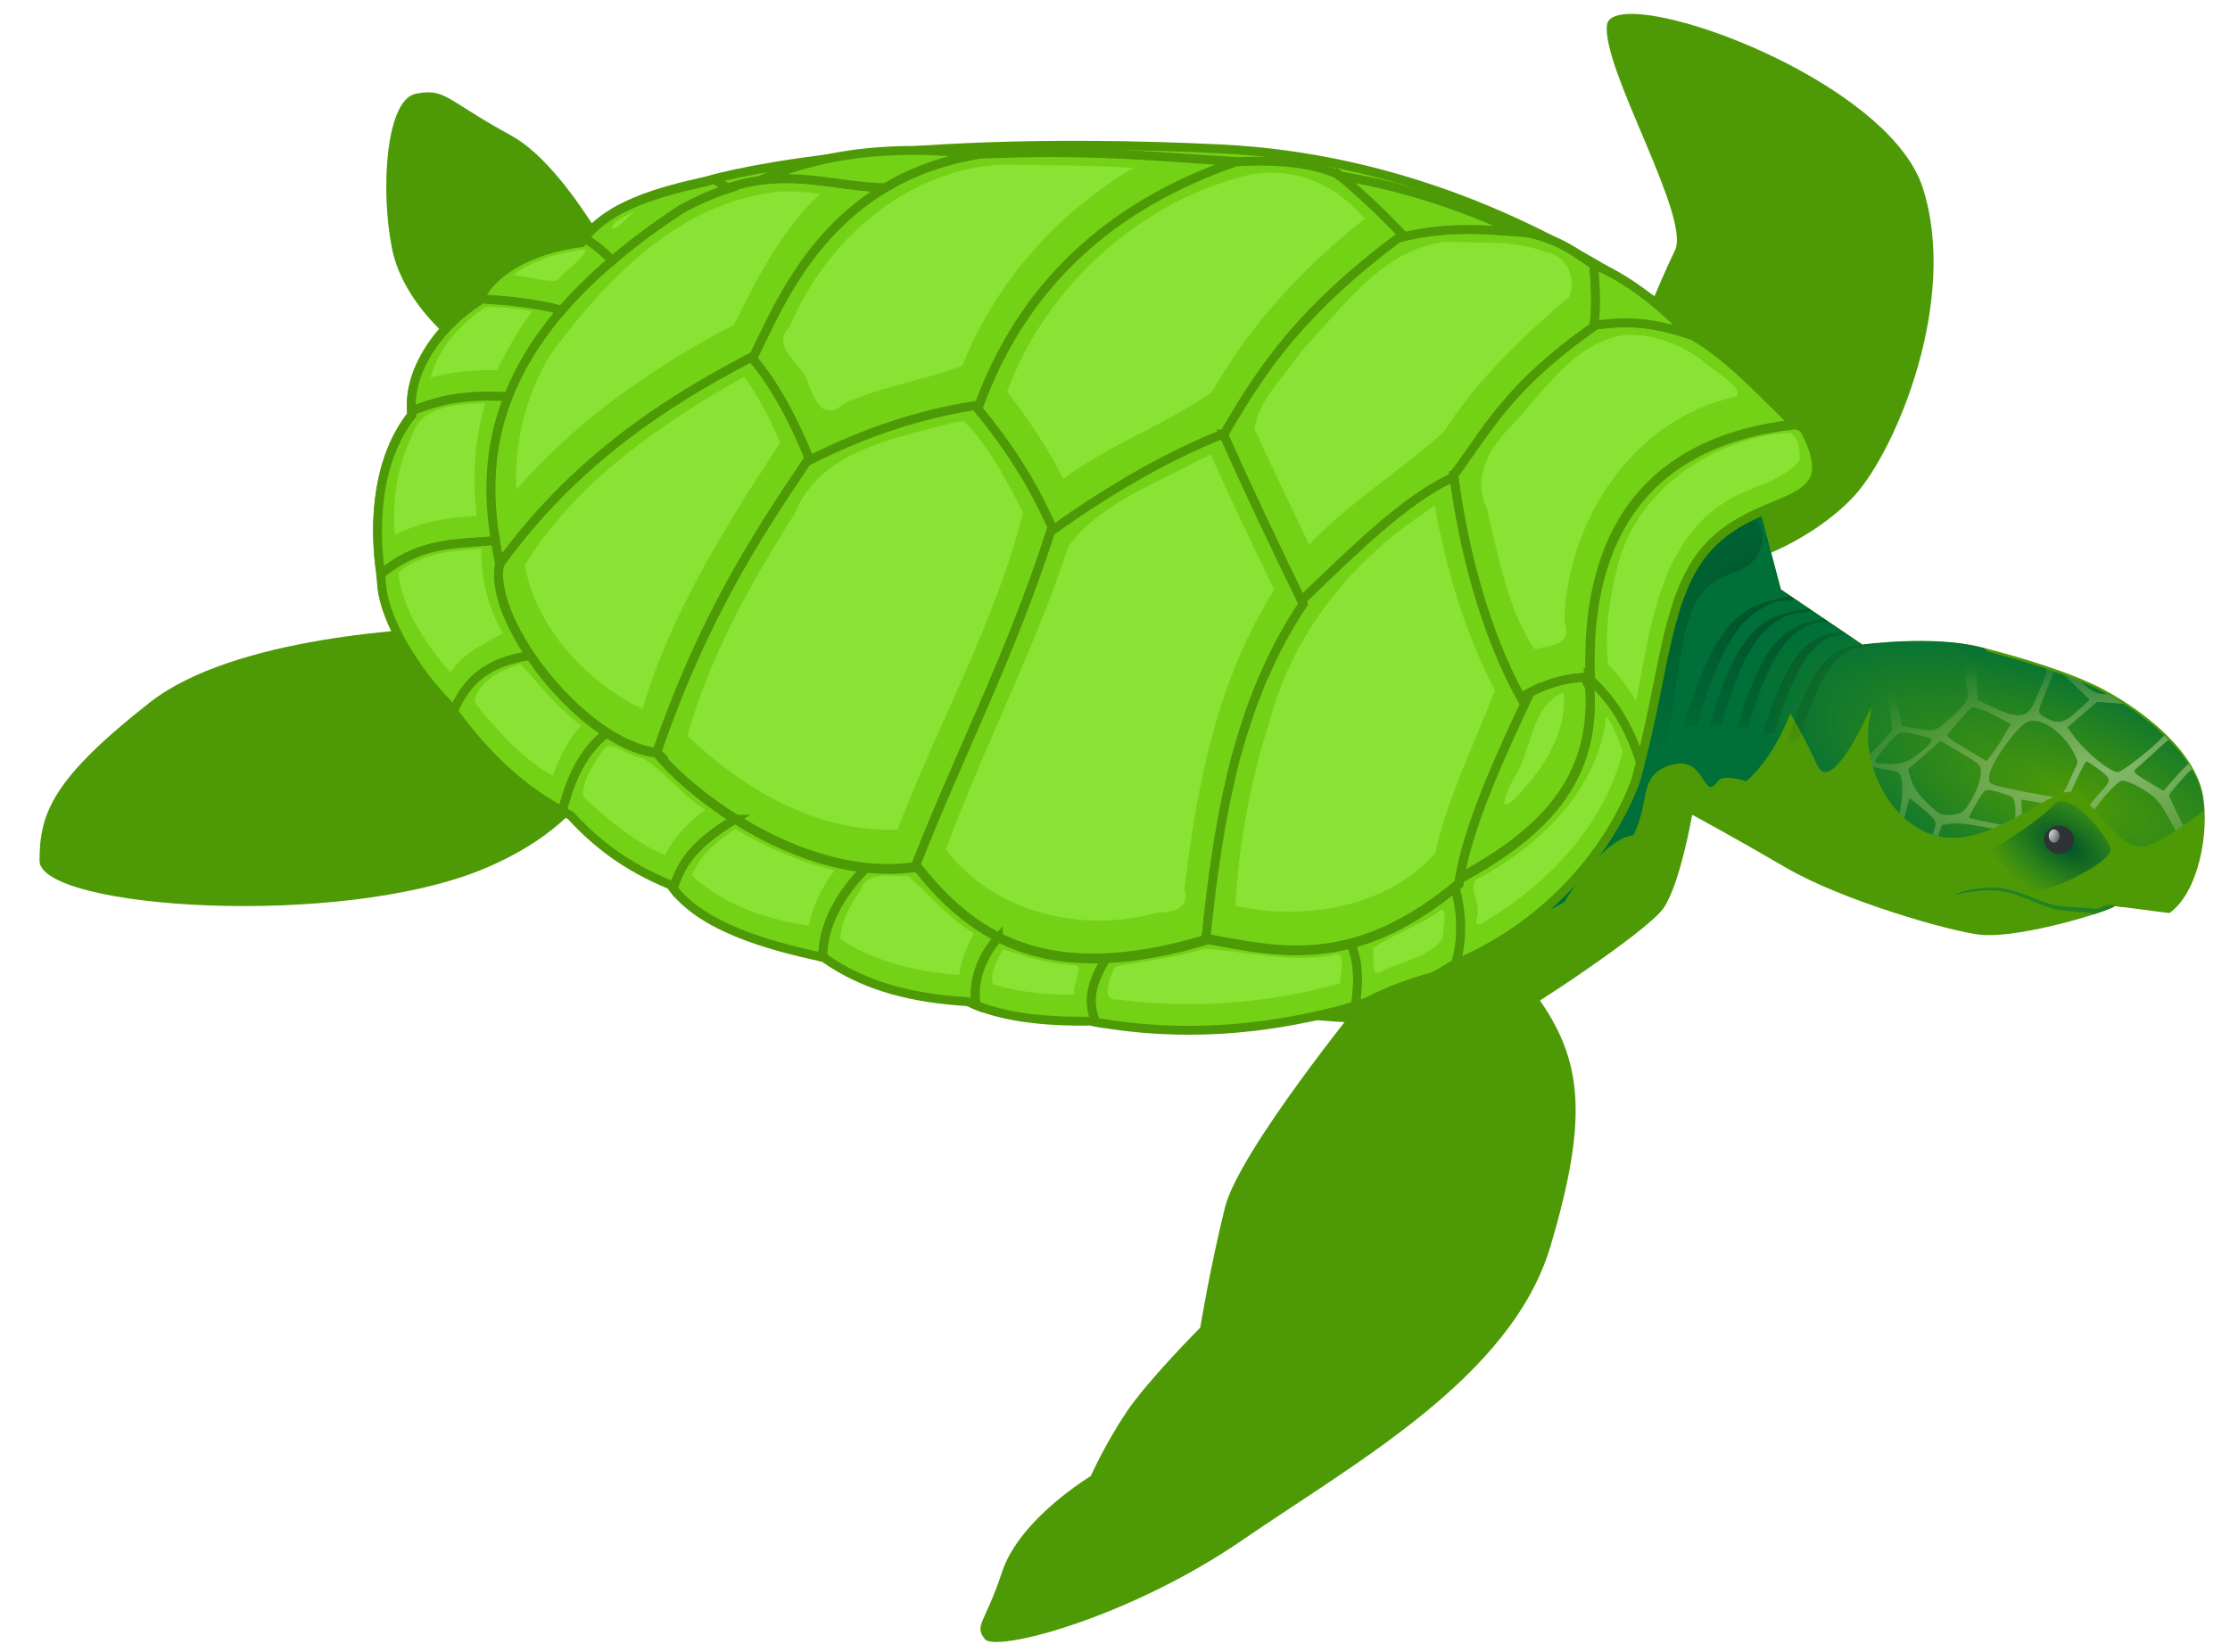 <svg xmlns:xlink="http://www.w3.org/1999/xlink" xmlns="http://www.w3.org/2000/svg" viewBox="0 0 270 200"> <defs> <clipPath id="y"> <path d="m552 133.48 2.904 11.034 9.873 6.678s8.488-1.152 14.228 0.29c5.935 1.492 11.652 3.371 15.099 5.227 4.958 2.67 10.99 7.512 11.905 12.776 0.778 4.474-0.532 11.716-4.065 14.228l-6.678-0.871c0.649 0.216-11.134 4.032-16.261 3.484-3.465-0.37-16.551-4.065-23.52-8.13s-11.324-6.388-11.324-6.388-1.452 8.421-3.484 11.324-17.132 12.776-18.584 13.357-29.327 1.742-32.521-2.323 8.421-5.807 8.421-5.807 26.714-7.84 31.36-15.389 10.744-33.973 11.905-36.296 11.324-3.484 10.744-3.194z" fill-rule="evenodd"></path> </clipPath> <filter id="u"> <feGaussianBlur stdDeviation=".541"></feGaussianBlur> </filter> <filter id="e"> <feGaussianBlur stdDeviation="1.003"></feGaussianBlur> </filter> <filter id="w" x="-.019" y="-.126" width="1.039" height="1.252"> <feGaussianBlur stdDeviation=".169"></feGaussianBlur> </filter> <filter id="v" x="-.113" y="-.157" width="1.226" height="1.314"> <feGaussianBlur stdDeviation=".716"></feGaussianBlur> </filter> <filter id="x" x="-.063" y="-.107" width="1.126" height="1.213"> <feGaussianBlur stdDeviation="1.073"></feGaussianBlur> </filter> <linearGradient id="a"> <stop stop-color="#73d216" offset="0"></stop> <stop stop-color="#73d216" stop-opacity="0" offset="1"></stop> </linearGradient> <linearGradient id="d"> <stop stop-color="#a8e766" offset="0"></stop> <stop stop-color="#a8e766" stop-opacity="0" offset="1"></stop> </linearGradient> <linearGradient id="c"> <stop stop-color="#fff" stop-opacity=".613" offset="0"></stop> <stop stop-color="#efdd70" stop-opacity=".299" offset="1"></stop> </linearGradient> <linearGradient id="s" x1="250.07" x2="103.31" y1="525.17" y2="541.32" gradientUnits="userSpaceOnUse"></linearGradient> <linearGradient id="t" x1="11.746" x2="-44.856" y1="385.64" y2="472.03" gradientUnits="userSpaceOnUse"></linearGradient> <radialGradient id="f" cx="547.81" cy="129.85" r="16.5" gradientTransform="matrix(-.204 1.258 -1.12 -.181 809.27 -517.91)" gradientUnits="userSpaceOnUse"> <stop offset="0"></stop> <stop stop-opacity="0" offset="1"></stop> </radialGradient> <radialGradient id="g" cx="648.66" cy="194.21" r="4.773" gradientTransform="matrix(-3.718e-6 .845 -.533 -2.0248e-6 690.76 -374.94)" gradientUnits="userSpaceOnUse"> <stop stop-color="#eeeeec" offset="0"></stop> <stop stop-color="#eeeeec" stop-opacity="0" offset="1"></stop> </radialGradient> <radialGradient id="j" cx="643.13" cy="166.04" r="7.611" gradientTransform="matrix(1.486 .948 -.492 .771 -284.72 -562.24)" gradientUnits="userSpaceOnUse"> <stop stop-color="#005028" offset="0"></stop> <stop stop-color="#006f38" stop-opacity="0" offset="1"></stop> </radialGradient> <radialGradient id="l" cx="588.52" cy="177.17" r="19.5" gradientTransform="matrix(2.104 -.292 .113 .812 -664.3 194.43)" gradientUnits="userSpaceOnUse"> <stop stop-color="#85b96e" offset="0"></stop> <stop stop-color="#9bb96e" stop-opacity="0" offset="1"></stop> </radialGradient> <radialGradient id="k" cx="586.39" cy="160.17" r="20.371" gradientTransform="matrix(1.886 .737 -.286 .731 -470.24 -379.61)" gradientUnits="userSpaceOnUse"> <stop stop-color="#006f38" stop-opacity="0" offset="0"></stop> <stop stop-color="#006f38" offset="1"></stop> </radialGradient> <radialGradient id="b" cx="505.89" cy="217.68" r="34.169" gradientTransform="matrix(-1.482 2.047 -.643 -.465 1457.6 -713.7)" gradientUnits="userSpaceOnUse"></radialGradient> <radialGradient id="h" cx="587.03" cy="166.51" r="30.233" gradientTransform="matrix(-1.833 -.504 .145 -.529 1609.8 575.05)" gradientUnits="userSpaceOnUse"></radialGradient> <radialGradient id="i" cx="584.79" cy="194.88" r="30.233" gradientTransform="matrix(-1.833 -.504 .145 -.529 1609.8 575.05)" gradientUnits="userSpaceOnUse"></radialGradient> <radialGradient id="o" cx="314.34" cy="122.36" r="21.147" gradientTransform="matrix(1.168 1.581 -.773 .571 122.6 -459.97)" gradientUnits="userSpaceOnUse"></radialGradient> <radialGradient id="p" cx="314.34" cy="122.36" r="21.147" gradientTransform="matrix(1.168 1.581 -.773 .571 123.13 -457.85)" gradientUnits="userSpaceOnUse"></radialGradient> <radialGradient id="m" cx="354.76" cy="217.43" r="41.722" gradientTransform="matrix(1.707 -.089 .04 .764 -263.98 79.286)" gradientUnits="userSpaceOnUse"></radialGradient> <radialGradient id="n" cx="354.76" cy="217.43" r="41.722" gradientTransform="matrix(1.707 -.089 .04 .764 -262.92 79.286)" gradientUnits="userSpaceOnUse"></radialGradient> <radialGradient id="q" cx="630.69" cy="146.57" r="23.411" gradientTransform="matrix(-.109 3.422 -1.061 -.034 851.98 -2015.4)" gradientUnits="userSpaceOnUse"></radialGradient> <radialGradient id="r" cx="630.69" cy="146.57" r="23.411" gradientTransform="matrix(-.109 3.422 -1.061 -.034 849.98 -2015.4)" gradientUnits="userSpaceOnUse"></radialGradient> </defs> <g transform="translate(-394.52 -56.909)"> <g transform="translate(-8.424 -50.705)" fill-rule="evenodd"> <path d="m599.94 109.31c-1.451 0.083-2.352 0.521-2.438 1.375-0.546 5.465 10.373 23.519 8.188 27.344-4.327 9.041-6.349 17.288-13.594 24.156 0.938-0.841 1.813-1.678 2.594-2.562-0.128 0.151-0.271 0.29-0.406 0.438 1.14 0.79 1.219 1.082 1.219 2.219 0 1.402-0.069 1.463-1.75 2.406-0.954 0.536-2.173 1.096-2.719 1.219-0.468 0.105-0.992 0.215-1.344 0.312 0.236-0.928 0.676-1.953 1.375-3.125-0.226 0.197-0.421 0.4-0.656 0.594-8.095 13.492 15.846 10.392 19.125 12.031s13.113-2.723 18.031-8.188 12.559-23.495 8.188-37.156c-3.689-11.527-27.978-21.511-35.812-21.062z" fill="#4e9a06"></path> <path d="m600.312,110.344c-.507.029-.927.128-1.281.25-.035.141-.103.447-.125.531-.166.626-.003.751 1.25,1.031 2.598.58 4.158.478 4.938-.344 .188-.198.402-.503.625-.781-2.166-.515-4.052-.765-5.406-.688zm-1.969.656c-.194.19-.347.409-.375.688-.013.126-.003.266 0,.406h.062c.012-.012.216-.745.312-1.094zm8.812.438c-.494.18-.77.471-1.219,1-.94,1.108-.949,1.123-.562,3.156 .603,3.176.59,3.137 2.281,3.5 .856.184 1.921.481 2.375.656 .66.255 1.125.169 2.312-.5 .818-.461 1.574-.95 1.688-1.062s.322-1.275.438-2.594c.059-.673.089-1.155.094-1.531-2.605-1.105-5.119-1.996-7.406-2.625zm-9.125,1.562c.225,1.666.977,3.93 1.969,6.438 .282-.547.611-1.59.781-2.594 .201-1.182.441-2.415.531-2.719 .132-.441-.209-.606-1.656-.906-.582-.121-1.123-.2-1.625-.219zm5.219.531c-.923,0-1.177.154-1.312.75-.555,2.445-.805,3.761-.812,4.125-.006.288.622.406 2.094.406h2.125l-.469-2.375c-.251-1.318-.469-2.52-.469-2.656s-.523-.25-1.156-.25zm12,.812c-.007.037-.025.054-.031.094-.113.682-.217,1.804-.219,2.469v1.188l1.688-.531c.931-.298 1.738-.711 1.812-.906 .042-.11-.027-.431-.156-.844 .33.164.67.305 1,.469-1.358-.704-2.728-1.34-4.094-1.938zm4.219,2c.413.726.853,1.462 1.219,1.938 .579.752 1.065,1.42 1.094,1.469s.928.177 2,.312l1.938.25 .031-.188c-1.961-1.368-4.098-2.643-6.281-3.781zm-.688,1.094-2.125.812c-1.182.432-2.81,1.188-3.594,1.688l-1.406.906 1.688,3.188c2.372,4.453 2.09,4.216 4.344,3.844 1.197-.198 1.21-.239 2.219-3.281 .561-1.693 1.034-3.422 1.031-3.844s-.474-1.336-1.062-2.031l-1.094-1.281zm-15.375,2.375c-1.727-.003-2.605.135-2.969.719 .916,2.25 1.96,4.585 2.906,6.875 1.598-.493 2.64-2.022 3.406-5 .567-2.205.545-2.218-.156-2.406-.387-.104-1.822-.185-3.188-.188zm4.656.031-.312,1.219c-.604,2.369-.74,3.386-.469,3.375 .151-.006 1.198-.223 2.344-.469s2.199-.543 2.312-.656-.052-.7-.344-1.312c-.403-.844-.89-1.236-2.031-1.625l-1.5-.531zm14.719.844c-.773-.011-1.038.237-1.188.781-.712,2.601-.712,2.708-.094,2.531 .325-.093 1.455-.355 2.5-.562 1.787-.354 1.906-.416 1.906-1.312 2e-005-.815-.175-.989-1.094-1.156-.932-.169-1.567-.274-2.031-.281zm3.875.094c-.109,1.69.081,4.55.406,5.375 .239.608 2.704,1.627 3.406,1.406 .201-.063 1.094-.64 2.062-1.312-1.532-1.933-3.56-3.767-5.875-5.469zm-1.562,3.094c-.046-.002-.104.016-.156.031-.292.085-1.117.282-1.844.406-1.982.339-2.29.579-2.969,2.5-.343.97-.851,2.139-1.156,2.594s-.655,1-.781,1.219c-.144.249.409.827 1.5,1.562 1.997,1.345 1.7,1.276 3.406.812 .727-.198 1.719-.747 2.219-1.219 .763-.72.906-1.135.906-2.562 0-.936-.167-2.528-.375-3.562-.259-1.291-.43-1.767-.75-1.781zm-13.312.312c-.067.001-.144.014-.219.031-.392.091-1.573.351-2.625.562-1.667.335-2.021.523-2.75,1.625l-.812,1.281 .75,1.438c.422.79.847,1.878.938,2.406 .131.763.58,1.187 2.156,2.062 1.091.606 1.995,1.092 2.031,1.094s.832-1.227 1.75-2.719 1.656-2.925 1.656-3.188-.534-1.425-1.188-2.594c-.869-1.554-1.216-2.007-1.688-2zm21.344,2.844c-.91.669-1.699,1.272-1.781,1.406-.1.162.074.779.375,1.375 .729,1.443 3.053,4.531 3.406,4.531 .101,0 .386-.232.688-.562-.192-1.029-.434-2.042-.75-3.031-.405-1.266-1.072-2.504-1.938-3.719zm-5.875.469c-.272-.01-.375.426-.375,1.75v1.875l2.094-.219c1.135-.128 2.116-.304 2.188-.375s-.053-.575-.281-1.125c-.31-.749-.742-1.081-1.719-1.344-.717-.193-1.52-.431-1.781-.531-.047-.018-.086-.03-.125-.031zm-22.625.25c-.03,0-.63.167-1.031.281 .373.914.711,1.831 1.031,2.688 .791-.01 1.438-.096 1.438-.188 2e-005-.242-1.314-2.781-1.438-2.781zm14.406.562-1.281.219c-.702.116-1.465.217-1.688.219s-.631.436-.906.969c-.479.926-.458.957.25,1.094 1.571.303 1.839.205 2.719-1.125l.906-1.375zm-14.156,3.094c1.111,3.087 1.729,5.615 1.062,6.781-.232.485-.437.958-.656,1.438 .421-.1.731-.344 1.094-.781 .235-.283.625-.531.875-.531 .628-1e-005 .589-.869-.188-3.125-.364-1.057-.656-2.358-.656-2.875-1e-005-.865-.1-.911-1.531-.906zm25.688,0c-1.906.053-3.566.497-4.438,1.188l-.938.719 .875,2.75c.471,1.51.917,2.954 1,3.188 .16.452 2.477.293 4.781-.312 1.645-.432 2.184-.93 2.406-2.312 .172-1.067.004-1.447-1.312-3.219-1.195-1.608-1.674-2.02-2.375-2zm-15.438.219c-.655.06-.95.417-1.875,1.75-.928,1.338-1.293,2.209-1.344,3.25-.068,1.398-.044,1.456 1.406,2.031 1.574.624 4.76.584 6.875-.062 .928-.284 1.094-.464 1.094-1.406-1e-005-2.406-.352-3.063-2.188-4.281-1.193-.792-2.206-1.22-3.156-1.281-.341-.022-.594-.02-.812,0zm8.969,1.875c-.127-.001-.279.02-.469.062-2.147.476-2.069.405-1.844,2.062 .381,2.813.323,2.78 1.969,1.781 .804-.488 1.463-1.146 1.469-1.438s-.144-.991-.344-1.562c-.235-.675-.399-.903-.781-.906zm-17.031.031c-1e-005,.073.259.848.594,1.719s.699,1.838.812,2.156c.144.403.563.594 1.375.594 1.01,0 1.202-.129 1.25-.844 .03-.454.047-1.053.062-1.344 .018-.34-.703-.866-2.031-1.469-1.136-.516-2.062-.885-2.062-.812zm28.844.969c-.491.624-.82,1.323-.938,2.062-.212,1.327-.193,1.39.719,1.531 .253.039.394.038.594.062-.046-1.233-.185-2.454-.375-3.656zm-10.5,2.531-1.5.938c-.817.508-2.037,1.088-2.719,1.312-.814.268-1.3.653-1.406,1.125-.558,2.466-.805,3.74-.812,4.094-.012.61 1.841,1.029 4.75,1.062l2.594.031-.156-3.562c-.099-1.954-.314-3.881-.469-4.281l-.281-.719zm-15.938,1.656c-.741.016-1.228.266-2.25.969l-1.562,1.062 .188,2.188c.244,2.658.976,3.488 2.844,3.219l2.562-.375c1.526-.226 1.675-.472 2.531-3.875l.5-1.906-1.219-.531c-.666-.29-1.905-.596-2.75-.688-.335-.036-.597-.068-.844-.062zm26.094.062c-1.573-.017-2.032.742-2.438,3.344-.328,2.105-.307,2.281.5,3.5 .56.846.904,1.191 1.938,1.375 .497-2.685.799-5.435.75-8.156-.273-.031-.525-.06-.75-.062zm-2.969.812-1.281.188c-.709.104-1.915.292-2.688.406l-1.406.219v2.312 2.312l1.062-.156c.591-.099 1.727-.287 2.5-.406 1.367-.21 1.406-.25 1.406-1.469 0-.688.101-1.724.219-2.312l.188-1.094zm-13.719.094c-.358-.002-1.092.066-1.938.188l-2.062.312-.438,1.938c-.243,1.073-.388,2.018-.312,2.094 .118.118 2.62.603 3.719.719 .203.022.592-1.113.875-2.531 .281-1.409.445-2.616.375-2.688-.017-.018-.099-.031-.219-.031zm-14.125,1.125c-.657,1.477-1.301,2.919-1.906,4.344 .457.021.916.01 1.25,0l1.156-.031-.125-2.156c-.054-.979-.215-1.811-.375-2.156zm27.406,4.125-1.719.25c-3.518.464-3.369.291-3.469,3.438-.073,2.311.014,2.984.562,3.875 .541.878.875,1.062 1.812,1.062 1.008,0 1.347-.251 2.812-2.062 1.91-2.36 2.044-3.046.844-5.094l-.844-1.469zm-18.094.188c-.066.066-.423,1.427-.781,3.031-.594,2.66-.615,3.004-.156,3.969 .389.819.84,1.155 1.938,1.438 .78.201 1.568.433 1.75.5s.401.111.5.125 .719-.537 1.375-1.219c.982-1.02 1.276-1.68 1.688-3.719 .275-1.363.446-2.523.375-2.594-.208-.208-6.557-1.662-6.688-1.531zm-11.469.656c-.81,1.9-1.608,3.769-2.5,5.562 .409,1.109.784,2.114.906,2.312 .118.191.888.244 1.875.125 .93-.112 1.932-.217 2.219-.219 .303-.002.856-.712 1.312-1.688 1.019-2.176.998-4.513-.062-5.312-.506-.381-2.147-.664-3.75-.781zm21.344.5c-2.583,0-2.366-.237-2.844,3.625l-.219,1.781 2.062-.219c1.138-.119 2.351-.219 2.688-.219 .542,0 .594-.275.594-2.469v-2.5h-2.281zm-11.281.031c-.197-.016-.508.047-1.031.125-.78.116-1.975.276-2.656.375-1.085.158-1.239.292-1.219,1.062 .044,1.674.46,2.187 2.312,2.75l1.781.531 .375-1.625c.209-.894.477-2.002.594-2.469 .131-.521.172-.724-.156-.75zm21.781,1.188 .125,1.125c.047.486.142.806.438,1.125 .17-.698.296-1.413.438-2.125l-1-.125zm-.094,2.812c-.033.053-.756.962-1.625,2l-1.594,1.875 .875,1.594c.202.368.431.756.688,1.125 .796-1.996 1.537-4.144 2.125-6.406-.255-.126-.443-.228-.469-.188zm-26.312.312-.5,1.219c-.813,1.895-1.328,5.268-.906,5.938 .261.414 4.334,2.037 6,2.375 .069.014.638-.309 1.25-.688s1.125-.868 1.125-1.094-.668-1.76-1.469-3.406l-1.469-2.969-2-.688-2.031-.688zm17.281,1.344c-.185-.002-.406.02-.688.062-.67.1-1.905.293-2.75.406-1.15.155-1.792.485-2.594,1.312l-1.062,1.094 .75,1.906c.419,1.056 1.038,2.506 1.375,3.188l.625,1.219 1.781-.969c.99-.528 2.384-1.036 3.094-1.156l1.281-.219 .188-2.219c.166-1.973.112-2.339-.625-3.469-.573-.878-.821-1.15-1.375-1.156zm-25.75.406c-1.289,2.458-2.768,4.814-4.688,7.031 1.292.83 1.45.785 2.562.562 .751-.15 1.266-.637 2-1.781 1.222-1.904 1.254-2.815.156-5.688l-.031-.125zm14.5,1.594c-.298.002-.097.506.75,2.188l1.156,2.344 1.062-.469c.587-.247 1.149-.603 1.219-.812s-.06-.84-.281-1.375c-.306-.738-.745-1.045-1.781-1.312-.751-.194-1.641-.436-1.969-.531-.062-.018-.114-.032-.156-.031zm15.344.25c-1.022-1e-005-1.123.105-1.312,1.25-.113.682-.217,1.724-.219,2.312v1.062l1.75-.688c.954-.374 1.849-.79 2-.938s-.024-.876-.406-1.625c-.605-1.186-.849-1.375-1.812-1.375zm-24.281.031c-.444.021-1.046.061-1.688.125l-2.344.25v1.094c-1e-005,1.024.104,1.126 1.25,1.312 .682.111 1.477.255 1.75.312 1.432.303 1.57.21 1.75-1.375 .098-.864.126-1.623.062-1.688-.032-.032-.337-.052-.781-.031zm-3.594,3.469c-.734.091-1.078.55-1.781,1.688-.697,1.128-.688,1.17-.125,3.25 .314,1.161.729,2.266.938,2.438s1.122.535 2.031.812l1.719.531c.032.013.504-.773 1.062-1.75 .824-1.441 1.031-2.171 1.031-3.781-2e-005-1.213-.178-2.128-.438-2.344-.234-.194-1.369-.5-2.531-.688-.886-.143-1.466-.211-1.906-.156zm30.625.188-3.062,1.031c-1.673.561-3.282,1.112-3.594,1.219-.527.181-.522.273.094,1.656 .364.818 1.135,2.199 1.719,3.062 .263.389.466.684.656.906 1.391-1.84 2.915-4.566 4.281-7.781l-.094-.094zm-13.562.344-1.375.469c-2.127.74-3.175,1.83-3.594,3.781-.337,1.571-.291,1.758.406,2.5 .413.44.778.781.812.781s.839-.128 1.812-.312c1.255-.238 2.106-.661 2.875-1.406 .597-.578 1.094-1.156 1.094-1.281s-.476-1.187-1.031-2.375l-1-2.156zm-10.875,1c-.256.007-.344.483-.344,1.844v2l1.906.375c1.045.206 2.068.435 2.25.5 .85.304 1.152.097 1.156-.75 .003-.5.081-1.229.188-1.625 .174-.65-.031-.795-2.188-1.438-1.314-.391-2.594-.779-2.844-.875-.044-.017-.088-.032-.125-.031zm16.5.938-1.688.844c-1.514.767-1.614.886-1.156,1.344 .547.547 3.975,1.456 4.125,1.094 .05-.12-.218-.9-.594-1.75l-.688-1.531zm-26.344.344c-.181.011-.413.058-.719.125-.949.209-1,.332-1,1.719-2e-005,1.6-.175,1.527 2,.906 .594-.17.692-.387.531-1.375-.18-1.107-.27-1.407-.812-1.375zm23.625,2.938-1.156,1.062-1.125,1.094 .188,2.406c.177,2.17.305,2.487 1.281,3.375 .109.099.204.159.312.25 2.303-1.372 4.495-3.033 6.125-4.844l.219-.25c-.201-.368-.457-.718-.719-1.031-.711-.852-1.331-1.205-3-1.594l-2.125-.469zm-14.25.406c-.047.062-.566.814-1.156,1.688l-1.062,1.594 1.188,1.969c.652,1.094 1.156,2.209 1.156,2.469 3e-005,.365.561.469 2.406.469 2.356,1e-005 2.381-0 3.781-1.375 1.518-1.49 1.699-2.096.969-3.5-.872-1.676-1.945-2.352-4.625-2.906-1.415-.293-2.609-.468-2.656-.406zm-8.844.125c-.285.025-.639.122-1.125.25-2.671.702-4.341,1.961-4.781,3.594-.33,1.227-.288,1.589.344,2.906 .314.654.69,1.326.969,1.812 .004.007-.004.025 0,.031 .622.219 1.305.374 2,.531l.25-.125c.865-.375 2.196-1.052 2.969-1.531 1.605-.996 1.667-1.295.906-4.625-.535-2.343-.678-2.918-1.531-2.844zm20.062,1.875c-.089-.113-3.469.587-3.469.719 1e-005,.712 1.207,2.589 1.906,2.969 1.812.983 2.074.774 1.844-1.531-.114-1.136-.242-2.107-.281-2.156zm-17.812.281c-.232-.007-.228.165-.094.656 .118.43.323,1.345.438,2.031 .246,1.474.332,1.57 2.719,2.094 2.382.523 2.344.526 2.344.188 2e-005-.16-.378-1.138-.844-2.156-.763-1.666-.973-1.866-2.219-2.188-.761-.197-1.686-.462-2.031-.562-.131-.038-.235-.06-.312-.062zm-8.938.344c-.143.013-.319.045-.562.094-.769.155-1.27.273-1.594.375-.074.509-.089.97-.031,1.406 .005.008-.005.024 0,.031 .788,1.263 1.827,1.373 2.125.125 .119-.5.306-1.195.406-1.531 .12-.403.086-.539-.344-.5zm-1.938,2.812c.061.156.11.324.188.469-.079-.147-.127-.311-.188-.469zm26.094.406-1.406,1.375c-.91.893-1.684,2.113-2.156,3.375l-.219.594c2.209-.203 5.188-1.309 8.062-2.906-.644-.543-1.648-1.174-2.469-1.562l-1.812-.875zm-25.844.094c.507.907 1.327,1.638 2.406,2.188-.698-1.377-1.123-1.905-1.75-2.062-.247-.062-.481-.102-.656-.125zm11.719,1.438c-.635.018-.986.264-1.562.75-.648.546-.934.89-1.094,1.656 2.963.353 5.919.468 8.031.656l-.031-.094c-.522-1.952-.568-1.985-2.031-2.344-1.76-.431-2.678-.643-3.312-.625zm8.062,1.469c-2.191,0-2.434.079-2.281.594 .064.216.151.66.25,1.062 .82.093 1.478.192 1.844.375 .459.229 1.059.343 1.75.344 .068-.175.134-.302.219-.531l.688-1.844h-2.469zm-11.562.375c-.051-.052-.473.093-1,.312 .354.06.702.106 1.062.156-.006-.247-.034-.44-.062-.469z" fill="url(#r)"></path> <path d="m609.47 113.72c-2.446 3.543 5.4 6.105 5 1.656-1.602-0.642-3.405-1.405-5-1.656zm9.938 6.375c-4.522 0.374-2.3 3.493-0.688 5.906 0.992-0.04 3.742-6.938 0.688-5.906zm-13.719 3.062c0.475 2.353 2.3-3.181-0.531-1.344l0.368 0.93 0.164 0.414zm19.781 3.125c-1.981-0.042-2.046 3.235-2.594 4.312 2.955 2.353 4.754-2.973 2.594-4.312zm-12.5 0.125c-3.997-0.585-3.208 2.96-1.625 4.906 2.016 2.184 4.53-4.311 1.625-4.906zm19 7.031c-3.134-0.784-2.682 3.347-0.844 4 2.572 0.33 4.485-1.352 1.875-3.281-0.363-0.21-0.424-1.012-1.031-0.719zm-14.5 0.281c-1.562 1.401-2.331 3.981 0.625 3.375 2.735 0.946 4.376-1.647 1.562-2.719-0.579-0.332-1.57-0.975-2.188-0.656zm7.969 6.781c-3.067 0.458-2.624 4.293 0.781 3.062-0.316-0.709 0.434-3.868-0.781-3.062zm-14.188 0.25c-2.886 1.016-1.207 5.391 1.938 2.969 1.174-2.329 0.688-3.26-1.938-2.969zm7.25 1.188c-0.619 1.608 0.879-0.113 0 0zm12.719 0.156c-0.12 2.301 2.569-1.204 0 0zm1.5 5.031c-2.613-1.096-2.293 4.463-1.031 4.188 0.952-1.177 3.387-3.317 1.031-4.188zm-15.219 0.281c-0.886 1.767-1.321 5.65 1.781 4.125 1.617-2.241 1.908-4.195-1.781-4.125zm-12.281 1.938c-2.602 2.548 1.578 3.383 1.75 0.688 1.042-1.895-1.246-3.361-1.75-0.688zm20-0.469c1.725 2.604 0.944-2.616 0 0zm-14.062 4.281c-2.028 3.07 0.742 4.739 3.5 4.688-1.027-1.595-1.178-4.657-3.5-4.688zm14.469 1c-3.275-0.838-3.568 3.311-1.406 4.031 2.329-0.215 4.29-2.038 2.656-4.219l-1.25 0.188zm-6.156 6.594c-2.034 0.351-2.857 4.198-0.031 2.375 1.389-0.573 0.626-1.516 0.031-2.375zm10.219 0.75c0.066 1.852 1.624-1.513 0 0zm-5.938 4.438c-2.158 4.043 2.131 2.333 2.75 0.344-0.779-0.193-2.189-1.157-2.75-0.344zm-24.344 0.312c-2.34 0.141-4.499 3.277-1.844 4.719 2.772-0.522 3.729-2.872 1.844-4.719z" fill="url(#q)"></path> </g> <path d="m607.24 117.23 2.904 11.034 9.873 6.678s8.488-1.152 14.228 0.29c5.935 1.492 11.652 3.371 15.099 5.227 4.958 2.67 10.99 7.512 11.905 12.776 0.778 4.474-0.532 11.716-4.065 14.228l-6.678-0.871c0.649 0.216-11.134 4.032-16.261 3.484-3.465-0.37-16.551-4.065-23.52-8.13s-11.324-6.388-11.324-6.388-1.452 8.421-3.484 11.324-17.132 12.776-18.584 13.357-29.327 1.742-32.521-2.323 8.421-5.807 8.421-5.807 26.714-7.84 31.36-15.389 10.744-33.973 11.905-36.296 11.324-3.484 10.744-3.194z" fill="#4e9a06" fill-rule="evenodd"></path> <g transform="matrix(.819 0 0 .819 133.41 -19.264)" fill-rule="evenodd"> <path d="m387.25 185.68c-6.617 0.153-33.856 1.401-46.312 11.188-14.235 11.185-16.281 16.257-16.281 23.375s44.741 10.183 66.094 1.031 19.344-24.406 19.344-24.406l-21.375-11.188s-0.523-0.022-1.469 0z" fill="#4e9a06"></path> <path d="m388.219,186.094-1.562.031c.091.052.15.101.25.156 1.091.606 1.995,1.092 2.031,1.094 .009.001.342-.546.438-.688l-1.156-.594zm-3.938.125c-1.728.071-3.758.19-6.344.406l-1.188,1.125 .656,1.719c.645,1.697.65,1.732 2.906,2.438 2.314.723 2.898.651 3.75-.375 .235-.283.656-.5.906-.5 .628,0 .557-.9-.219-3.156-.186-.54-.348-1.13-.469-1.656zm.469.031c-1e-005,.073.259.848.594,1.719s.73,1.838.844,2.156c.144.403.563.562 1.375.562 1.01,1e-005 1.171-.097 1.219-.812 .03-.454.047-1.084.062-1.375 .018-.34-.703-.866-2.031-1.469-1.136-.516-2.063-.854-2.062-.781zm-8.531.531-1.406.125c.332.059.648.102.906.125 .073.007.27-.096.5-.25zm-3.688.375-.5.062c-.216.154-.025.604.562,1.625 .53.921 1.183,1.446 2.25,1.875 1.656.665 2.312.781 2.312.375 1e-005-.149-.245-.974-.531-1.812-.547-1.606-.46-1.561-3.531-2.062-.249-.041-.395-.05-.562-.062zm17.719,0c-.427.782-.589,1.459-.625,2.188-.068,1.398-.044,1.425 1.406,2 1.574.624 4.728.615 6.844-.031 .076-.023.122-.04.188-.062l-7.812-4.094zm-18.906.156c-2.39.307-4.869.704-7.406,1.188v.156c.001,1.965.134,2.768.656,3.625 .37.607.874,1.05 1.094.969s1.415-.493 2.688-.906c2.24-.727 3.812-1.718 3.812-2.438-1e-005-.192-.298-1.119-.656-2.031-.062-.157-.12-.379-.188-.562zm-8.156,1.312c-1.154.228-2.317.478-3.469.75 .211.255.653.474 1.562.844l1.812.75 .094-2.344zm-4.844,1.094c-2.157.545-4.278,1.152-6.312,1.875l.656,1.469 1.406-.219c.775-.119 1.847-.282 2.406-.375 .925-.154 1.098-.381 1.75-2.406 .039-.122.06-.226.094-.344zm.969.375-.312,1.219c-.29,1.096-1.025,5.129-1.031,5.719-.009.831 4.095,1.051 6.031.312 .697-.266.906-.56.906-1.281 0-.517-.406-1.751-.906-2.719-.81-1.569-1.092-1.829-2.781-2.5l-1.906-.75zm13.719.594-.844.906c-.489.539-1.035,1.713-1.281,2.812-.395,1.767-.38,1.977.281,2.906 .639.897.895.969 2.531.969 .997,0 2.245-.223 2.781-.5 .953-.493.969-.553.969-3.062v-2.562l-2.219-.75-2.219-.719zm14.125.719c-.741.016-1.228.234-2.25.938l-1.562,1.094 .188,2.188c.244,2.658.976,3.457 2.844,3.188l2.562-.375c1.526-.226 1.675-.472 2.531-3.875l.5-1.906-1.219-.531c-.666-.29-1.905-.596-2.75-.688-.335-.036-.597-.037-.844-.031zm12.062.438c-.107.042-.254.127-.344.156-.815.268-1.3.653-1.406,1.125-.558,2.466-.805,3.74-.812,4.094-.012.61 1.841,1.029 4.75,1.062h2.594l-.156-3.531c-.009-.179-.02-.322-.031-.5l-4.594-2.406zm-48.031.062c-2.259.843-4.387,1.801-6.312,2.906 .191,1.202.784,1.892 2.375,3.188l1.969,1.594 1.062-1.219c.712-.826 1.154-1.767 1.344-2.875 .221-1.287.162-1.998-.281-3.156l-.156-.438zm45.406.438c-.358-.002-1.123.066-1.969.188l-2.062.312-.438,1.938c-.243,1.073-.388,2.018-.312,2.094 .118.118 2.62.602 3.719.719 .203.022.592-1.113.875-2.531 .281-1.409.445-2.616.375-2.688-.017-.018-.068-.031-.188-.031zm-26.188.094c-.035-.038-1.175.285-2.531.719-2.452.785-2.462.815-2.375,1.906 .145,1.816.284,1.981 1.469,1.75 .591-.115 1.485-.283 1.969-.375 .778-.148.929-.367 1.219-2.031 .18-1.034.285-1.931.25-1.969zm8.062,0c-.26.033-.344.647-.344,2.5v2.656l1.25.125c.682.075 1.77.144 2.406.125l1.156-.031-.125-2.156c-.066-1.182-.277-2.255-.469-2.375s-1.001-.316-1.812-.438-1.688-.311-1.938-.406c-.045-.017-.088-.005-.125,0zm-20.969.656c-.114-.114-4.564.564-4.719.719-.056.056-.202.848-.312,1.781l-.219,1.719h2.5 2.469l.188-2.062c.103-1.134.148-2.102.094-2.156zm47.406,1.75v.531 2.344l1.094-.188c.591-.099 1.696-.287 2.469-.406 .273-.042.448-.055.625-.094l-4.188-2.188zm-60.75.406c-.918.56-1.792,1.151-2.594,1.781-.073.057-.121.13-.188.188 1.227-.368 2.389-.809 2.594-.969 .102-.08.159-.498.188-1zm.312,1.688-3.344,1.031c-.499.155-.861.293-1.281.438-.662.535-1.303,1.056-1.906,1.562 .29,1.458 1.12,3.678 1.75,4.562 .948,1.329 2.155,1.925 4.156,2 .798.03.906-.094.906-.969-1e-005-.548.504-2.242 1.125-3.781l1.125-2.812-1.25-1-1.281-1.031zm25.25,0-2.5.5c-1.363.264-2.891.645-3.406.844-.883.34-.928.43-.719,1.75 .248,1.565 1.297,3.974 1.969,4.531 .362.301 2.807.795 4.781.969 .251.022.95-.278 1.562-.656s1.125-.928 1.125-1.219c-1e-005-1.02-1.45-5.003-2.125-5.844l-.688-.875zm39.406.781-1,.125c-3.518.464-3.369.291-3.469,3.438-.073,2.311.014,2.984.562,3.875 .541.878.875,1.062 1.812,1.062h.156c1.846-3.884 1.977-7.139 1.938-8.5zm-17.375.062c-.066.066-.423,1.458-.781,3.062-.594,2.66-.584,3.004-.125,3.969 .389.819.809,1.124 1.906,1.406 .78.201 1.568.433 1.75.5s.401.142.5.156 .719-.537 1.375-1.219c.982-1.02 1.307-1.68 1.719-3.719 .275-1.363.414-2.554.344-2.625-.208-.208-6.557-1.662-6.688-1.531zm-37.188.219c-2.647.024-2.724.034-3.656,1.156-.75.902-.933,1.495-.969,2.844l-.062,1.688 2,.781c1.091.431 2.489.909 3.125,1.062 1.076.26 1.246.21 2.344-1 .856-.944 1.315-1.912 1.688-3.469l.5-2.125-1.156-.5c-.714-.298-2.153-.452-3.812-.438zm24,.406c-.642.017-1.176.064-1.5.188-.789.3-.878.494-.688,1.281 .255,1.054 2.012,5.951 2.312,6.438 .118.191.919.244 1.906.125 .93-.112 1.9-.217 2.188-.219 .303-.002.856-.712 1.312-1.688 1.019-2.176.998-4.481-.062-5.281-.694-.524-3.542-.895-5.469-.844zm-17.656.219c-.689.096-.842.68-1.438,3.594-.199.972-.175,1.093.312.906 .31-.119.954-.291 1.438-.406 1.501-.358 1.639-.627 1.281-2.438-.3-1.516-.392-1.656-1.25-1.656-.123,0-.245-.014-.344,0zm39.875.312c-.243-.005-.449.013-.625.031-1.055.109-1.017.697-1.375,3.594l-.219,1.781 2.062-.219c1.138-.119 2.351-.219 2.688-.219 .542,0 .594-.275.594-2.469v-2.469h-2.281c-.323,0-.601-.027-.844-.031zm-28.406.031c-.329.016-.531.063-.531.094 1e-005,.1 1.113,3.348 1.5,4.406 .2.547 2.811-.873 2.812-1.531 0-.273-.154-1.068-.344-1.75-.344-1.239-.355-1.219-2.156-1.219-.496,0-.952-.016-1.281,0zm17.75.031c-.195.015-.464.042-.812.094-.78.116-1.975.307-2.656.406-1.085.158-1.239.292-1.219,1.062 .044,1.674.46,2.156 2.312,2.719l1.781.562 .406-1.625c.209-.894.445-2.002.562-2.469 .157-.625.209-.795-.375-.75zm-42.156.344c-.398.054-.726.713-1.25,2.156-.443,1.22-.871,2.368-.938,2.531s.16.19.5.094 1.088-.261 1.656-.375c.946-.19 1.056-.328 1.219-1.75 .13-1.139.037-1.701-.344-2.125-.326-.364-.605-.564-.844-.531zm-10.625,1.125c-1.573,1.34-2.939,2.584-4.125,3.75l-.031.656 2.062-.688c1.136-.376 2.208-.817 2.375-.969 .183-.167.124-1.013-.125-2.125l-.156-.625zm39.094,2.469-2.438,1.656c-2.089,1.41-3.354,2.717-4.594,4.844-.156.268.556.936 2.031,1.906 2.519,1.657 2.302,1.558 3.688,1.281 .751-.15 1.266-.606 2-1.75 1.222-1.904 1.254-2.847.156-5.719l-.844-2.219zm-14.219.125c-1.158.165-3.218,1.152-4.094,2.094-1.829,1.967-1.457,3.581 1.219,5.562 1.428,1.058 3.1,1.962 3.906,2.094 .085.014.88-.675 1.75-1.531s1.563-1.718 1.562-1.906c-0-.342-3.123-5.745-3.594-6.219-.067-.067-.173-.081-.312-.094-.122-.012-.272-.024-.438,0zm23.5.219-.5,1.219c-.813,1.895-1.328,5.299-.906,5.969 .261.414 4.365,2.005 6.031,2.344 .069.014.606-.278 1.219-.656s1.125-.868 1.125-1.094-.668-1.76-1.469-3.406l-1.438-3-2.031-.688-2.031-.688zm-47.719.625c-.043,0-1.158.367-2.469.812-2.951,1.004-4.197,1.964-4.656,3.562l-.344,1.25 2.062,1.969c2.183,2.075 2.395,2.188 3.625,1.719 1.065-.406 2.741-2.875 3.344-4.906l.5-1.688-.969-1.344c-.547-.743-1.05-1.375-1.094-1.375zm10.125.5c-.509.035-1.068.165-1.812.375-.373.105-.646.624-.781,1.469-.115.722-.7,1.979-1.312,2.781-1.275,1.67-1.478,1.489 2.688,2.281 3.913.744 4.22.754 5.031.25 .606-.376.762-.768.812-2.219 .034-.979.082-2.185.094-2.656 .018-.743-.252-.958-1.969-1.656-1.178-.479-1.901-.683-2.75-.625zm54.906.25c-.184-0-.406.02-.688.062-.67.1-1.936.261-2.781.375-1.15.155-1.792.485-2.594,1.312l-1.062,1.094 .75,1.938c.419,1.056 1.038,2.475 1.375,3.156l.625,1.25 1.781-.969c.99-.528 2.384-1.068 3.094-1.188 .516-.588.98-1.168 1.406-1.75l.062-.688c.166-1.973.112-2.339-.625-3.469-.573-.878-.793-1.124-1.344-1.125zm-37.875.844 .906,1.594c1.012,1.757 1.795,2.781 2.156,2.781 .128,0 .763-.821 1.406-1.812l1.188-1.812-1.562-.188c-.845-.109-2.101-.273-2.812-.375l-1.281-.188zm-11.25.5c-.075-.003-.139.014-.156.031-.068.068-.206,1.285-.312,2.688l-.188,2.531 1.438-.938c.8-.519 1.556-1.052 1.656-1.188s.105-.771.031-1.406c-.117-1.002-.284-1.185-1.312-1.469-.489-.135-.93-.24-1.156-.25zm37.844.656c-.298.002-.097.506.75,2.188l1.156,2.312 1.094-.438c.587-.247 1.118-.635 1.188-.844s-.06-.809-.281-1.344c-.306-.738-.745-1.076-1.781-1.344-.751-.194-1.641-.404-1.969-.5-.062-.018-.114-.032-.156-.031zm-50.781.062c-.105-.002-.182.009-.219.031-.127.078-.315.661-.438,1.312s-.312,1.38-.406,1.625c-.16.417.436.655 1.906.781 .288.025.997-.539 1.594-1.281s.97-1.484.812-1.625c-.333-.3-2.517-.832-3.25-.844zm65.875.188c-.751.027-.893.195-1.062,1.219-.036.215-.064.489-.094.75 .434-.665.823-1.327 1.156-1.969zm-24.031.031c-.444.021-1.046.061-1.688.125l-2.312.219v1.125c-1e-005,1.024.073,1.126 1.219,1.312 .682.111 1.477.224 1.75.281 1.432.303 1.57.21 1.75-1.375 .098-.864.126-1.623.062-1.688-.032-.032-.337-.021-.781,0zm-52.625.531c-.474.575-.866,1.143-1.25,1.688 .697.262.805.162 1.125-.75 .192-.548.286-.783.125-.938zm26.438,2.344-2.188,1.594c-2.099,1.533-2.216,1.7-2.812,3.844l-.625,2.219 1.062.906c.903.769 3.064,1.606 4.5,1.719 .221.017.982-.764 1.688-1.719 .707-.956 1.525-2.578 1.812-3.625l.5-1.906-1.969-1.531-1.969-1.5zm-27.938.031c-.095.016-.191.041-.281.094-2.027,3.141-2.623,5.869-2.719,8.938 .523.469 1.038.906 1.062.906 .029-1e-005 .989-.401 2.156-.875 2.863-1.163 3.728-1.795 4.469-3.438l.625-1.406-2.219-2.062c-1.605-1.491-2.428-2.265-3.094-2.156zm50.531.531c-.734.091-1.078.55-1.781,1.688-.697,1.128-.688,1.202-.125,3.281 .314,1.161.729,2.235.938,2.406s1.122.535 2.031.812l1.719.531c.032.013.504-.773 1.062-1.75 .824-1.441 1.031-2.139 1.031-3.75 1e-005-1.213-.178-2.128-.438-2.344-.233-.194-1.369-.5-2.531-.688-.886-.143-1.466-.242-1.906-.188zm-11.406.062c-.641-.034-1.117.416-2.031,1.344-1.807,1.835-1.816,2.144-.156,5.469 .722,1.445 1.106,1.876 1.531,1.75 .311-.092 1.017-.284 1.562-.406s1.764-.652 2.719-1.188c1.681-.944 1.75-1.036 1.75-2.438 0-1.426-.048-1.462-2.281-2.906-1.643-1.063-2.453-1.591-3.094-1.625zm28.469.469-1.375.5c-2.127.74-3.175,1.798-3.594,3.75-.337,1.571-.291,1.758.406,2.5 .413.44.778.812.812.812s.87-.159 1.844-.344c1.255-.238 2.075-.63 2.844-1.375 .597-.578 1.094-1.156 1.094-1.281s-.476-1.219-1.031-2.406l-1-2.156zm-56.094.031c-.613.01-.862.343-1.656,1.438-1.097,1.511-1.101,1.538-.75,3.562 .259,1.496.569,2.21 1.188,2.75l.844.75 2.062-.969c1.131-.538 2.711-1.148 3.5-1.344 1.599-.397 1.592-.522.469-3.531-.451-1.209-.702-1.441-2.031-1.875-.842-.275-2.117-.587-2.844-.688-.317-.044-.577-.097-.781-.094zm45.219,1c-.256.007-.313.483-.312,1.844v2l1.875.375c1.045.206 2.068.404 2.25.469 .85.304 1.152.128 1.156-.719 .002-.5.081-1.229.188-1.625 .174-.65-.031-.795-2.188-1.438-1.314-.391-2.594-.811-2.844-.906-.044-.017-.088-.001-.125,0zm-38.688.312c-.409.035-.247.262-.125.75 .82,3.268 1.021,3.633 2.156,4.031 .618.217 1.205.396 1.312.406s.507-.989.875-2.25l.656-2.312-1.344-.188c-2.135-.315-3.123-.473-3.531-.438zm55.188.594-1.688.844c-1.514.767-1.614.917-1.156,1.375 .1.1.307.198.562.312 .908-.715 1.724-1.428 2.469-2.156l-.188-.375zm-40.125.094c-.104-.01-.199.014-.281.031-.094.019-.195.063-.25.125-.204.23-.969,3.044-.969,3.562-1e-005,.121.209.131.469.031s1.024-.282 1.688-.406c1.325-.249 1.677-.733 1.375-1.938-.157-.624-1.306-1.335-2.031-1.406zm13.781.281c-.181.011-.413.058-.719.125-.949.209-1.0.3-1,1.688 1e-005,1.6-.144,1.527 2.031.906 .594-.17.66-.356.5-1.344-.18-1.107-.27-1.407-.812-1.375zm-39.219.688c-.177.022-.415.064-.656.125-.571.143-1.11.643-1.531,1.469l-.625,1.281 1.375.375c.773.199 1.568.381 1.75.438 .654.203.748-.128.438-1.844-.174-.959-.384-1.789-.438-1.844-.027-.027-.136-.022-.312,0zm48.594,2.625c-.047.062-.566.814-1.156,1.688l-1.062,1.594 1.188,2c.226.379.382.716.562,1.062 2.053-.591 3.984-1.274 5.75-2.031 .711-.305 1.372-.62 2.031-.938l-.031-.062c-.872-1.676-1.945-2.352-4.625-2.906-1.415-.293-2.609-.468-2.656-.406zm-21.094.031c-.055-.004-.099.014-.156.031-.319.095-1.244.357-2.062.562-1.177.295-1.769.707-2.75,1.969-.833,1.072-1.219,1.925-1.219,2.625-1e-005,1.091 1.798,3.987 2.719,4.531 .655-.024 1.312-.06 1.969-.094 .989-.164 1.501-.575 2.719-2.125 .827-1.053 1.5-2.127 1.5-2.375s-.521-1.518-1.156-2.844c-.794-1.657-1.177-2.252-1.562-2.281zm12.25.094c-.285.025-.639.122-1.125.25-2.671.702-4.341,1.96-4.781,3.594-.33,1.227-.288,1.589.344,2.906 .349.728.784,1.532 1.062,2 1.29-.162 2.556-.357 3.812-.562 .486-.257.963-.502 1.312-.719 1.605-.996 1.667-1.295.906-4.625-.535-2.343-.678-2.918-1.531-2.844zm-42.594.875c-.114-.01-.171.014-.188.031-.068.068-.863,1.373-1.781,2.906l-1.688,2.781 .062.062c2.231.812 5.239,1.49 8.75,2 .331-.807.552-2.152.531-3.188-.046-2.335-1.063-3.47-3.812-4.188-.79-.206-1.532-.375-1.875-.406zm14.531.094c-.172-.003-.326.015-.5.031-.463.042-.926.167-1.406.344-.851.313-1.668.658-1.812.781-.426.364.36,4.395 1.25,6.406l.406.875c1.813.127 3.697.231 5.625.281l.5-1.188c1.153-2.662.958-4.669-.594-6.031-1.099-.965-2.267-1.476-3.469-1.5zm-4.656.875-1.719.75c-1.831.802-2.037,1.231-1.688,3.094l.219,1.156 1.688-.219c.942-.124 1.804-.344 1.906-.469s.069-1.155-.094-2.281l-.312-2.031zm51,.312c-.857.182-1.688.403-1.688.469 0,.105.047.229.094.375 .546-.272 1.083-.564 1.594-.844zm-16.031.031c-.23-.008-.228.165-.094.656 .118.43.323,1.345.438,2.031 .246,1.474.363,1.539 2.75,2.062l.125.031h.031c.659-.158 1.299-.327 1.938-.5-.156-.405-.363-.896-.625-1.469-.763-1.666-.973-1.897-2.219-2.219-.761-.197-1.686-.43-2.031-.531-.131-.038-.236-.06-.312-.062zm-47.312.219c-.314.047-1.054.254-1.906.562l-2.062.75-.062,1.469c.547.398 1.246.77 2.094,1.125 .338-.409.658-.937 1.031-1.656 .585-1.129 1.062-2.144 1.062-2.25 0-.027-.052-.016-.156,0zm38.375.125c-.145.015-.319.045-.562.094-2.349.474-2.321.424-1.781,1.469 .801,1.549 1.992,1.78 2.312.438 .119-.5.275-1.195.375-1.531 .12-.403.091-.513-.344-.469zm-15.906.938c-.214,0-.178,1.393.062,2.594 .113.565.292.976.406.906s.852-.324 1.625-.531c1.24-.333 1.406-.473 1.406-1.312 1e-005-.875-.152-.983-1.688-1.312-.918-.197-1.731-.344-1.812-.344zm-27.812.094c.07.299.24.592.469.875-.068-.356-.21-.603-.469-.875zm41.719,2.281c-.037.054-.749,1.01-1.594,2.125-.304.402-.642.899-.969,1.438 1.914-.134 3.834-.312 5.719-.531l-.156-.344c-.884-1.845-1.323-2.385-2.031-2.562-.495-.124-.931-.179-.969-.125zm-10.531.906c-.031.003-.713.201-1.531.438-1.356.391-1.583.621-2.562,2.531 2.06.036 4.125.027 6.25-.031-.938-1.374-2.06-2.946-2.156-2.938zm-14.188.375c-.357.033-.784.118-1.344.219-.948.17-1.23.28-1.688,1.438 1.675.223 3.453.416 5.312.562-.2-.53-.406-1.009-.562-1.344-.336-.722-.648-.973-1.719-.875zm36.812.125c-.514-.001-.841.162-1.219.438 .602-.118 1.193-.246 1.781-.375-.21-.028-.397-.062-.562-.062z" fill="url(#n)"></path> <path d="m380.5 188.38c-5.013-0.703 0.017 3.531 1.625 1.281-0.344-0.973-0.079-1.924-1.625-1.281zm-13.531 1.438c-4.733 0.848 0.402 1.192 1.781-0.281l-1.781 0.281zm-7.344 3.156c-1.487 2.436 0.134 3.592 2.031 2.531-0.36-0.951-0.939-2.829-2.031-2.531zm12.875 0.094c-1.37 1.837-1.212 4.349 1.75 3.031 0.416-1.605 0.659-3.154-1.75-3.031zm13.562 0.375c-3.045 0.67-1.545 5.526 1.75 2.969 0.898-2.279 1.16-3.161-1.75-2.969zm11.906 1.719c1.856 3.685 4.468-1.373 0 0zm-4.844-0.531c-0.619 1.608 0.879-0.113 0 0zm-44.688 0.125c-3.999 0.392 0.614 3.572 0.219 0.031-0.006-0.112 0.05-0.317-0.219-0.031zm30.625 0.188c0.004 2.516 1.442-0.681 0 0zm-38.375 4.938c-3.869 0.336 1.828 7.87 1.812 2.344 0.846-2.214 2.188-4.045-1.812-2.344zm25.875-0.469c-4.952-0.32-0.745 5.706 2.375 3.969 0.808-0.321-0.759-5.645-2.375-3.969zm-14.375 0.625c-4.159 1.638 3.31 5.793 3.562 1.469 1.416-2.447-2.244-1.176-3.562-1.469zm53.594 0c-0.721 2.732 0.349 1.16 0 0zm-13.656 0.094c-1.203 1.957-0.917 5.925 1.969 3.875 1.701-2.096 1.115-4.219-1.969-3.875zm-14.5 0.469c-0.233 2.67 3.226 5.702 3.969 2.125 1.383-2.895-2.75-2.278-3.969-2.125zm22.281 0.438c-0.565 3.478 2.602-0.77 0 0zm-39.188 4.188c-2.461 0.559-4.051 3.153-0.75 4.25 2.556 2.684 4.108-1.45 1.562-3.219-0.651 0.723-0.293-1.352-0.812-1.031zm25.062 0.625c-2.071 3.092 0.807 4.75 3.5 4.719-1.078-1.583-1.146-4.732-3.5-4.719zm-11.688 0.375c-1.981 1.227-5.06 3.689-0.875 4.531 1.906-0.35 2.344-3.988 0.875-4.531zm-38.938 0.375c-2.165 0.383-5.379 2.579-1.562 4.094 1.261 2.69 5.15-6.261 1.562-4.094zm11.656-0.156c-0.932 1.072-2.252 3.814 0.719 3.156 4.037 1.653 2.579-4.044-0.719-3.156zm52 0.625c-3.003-0.019-0.698 5.928 1.531 3.188 2.996-0.492 1.877-5.557-1.531-3.188zm-44.219 5.938c-2.626 0.992-3.17 5.436 0.469 4.844 1.546-1.634 3.793-6.288-0.469-4.844zm23.938-0.562c-2.235 1.895 1.724 6.454 2.344 2.531 0.82-2.294-0.414-2.586-2.344-2.531zm-50.406 0.125c-1.438 2.427-1.996 6.125 1.469 3.281 2.046-1.247-0.426-2.593-1.469-3.281zm38.625 0.031c-3.168 1.586 0.362 6.021 2.688 3.062 2.391-1.035-2.084-2.537-2.688-3.062zm-27.656 0.969c-1.341 1.062-0.269 5.291 1.844 2.656 5.197-0.814 0.295-4.165-1.844-2.656zm55-0.094c-2.262 0.453-2.664 4.303 0.219 2.219 1.212-0.575 0.205-1.55-0.219-2.219zm-9.719 5.875c-0.122 2.41 6.056-1.032 0.469-0.688l-0.469 0.688zm-23.219-0.281c-3.117 0.439-3.22 5.618 0.156 5 2.071-1.157 2.746-5.102-0.156-5zm12.875-0.125c-2.74-0.127-4.774 4.806-0.858 4.082 2.55 0.162 1.941-3.341 0.858-4.082zm-27.312 0.719c-3.057 0.048-0.841 6.264 2.093 4.608 2.162-1.215 0.52-5.046-2.093-4.608zm-14.531 1.844c-0.323 1.502 5.887 2.413 3.531-0.75-1.314-1.02-2.995-1.595-3.531 0.75z" fill="url(#m)"></path> </g> <g transform="matrix(.697 0 0 .697 174.8 .578)"> <path d="m389.93 96.858c-0.715-0.031-1.499 0.056-2.469 0.25-5.173 1.035-6.194 16.559-4.125 26.906s13.434 20.712 23.781 22.781 20.691-9.337 19.656-11.406c-1e-5 -1e-5 -11.369-24.823-22.75-31.031-9.247-5.044-10.994-7.365-14.094-7.5z" fill="#4e9a06"></path> <path d="m389.834,97.889c-.497.029-1.036.095-1.656.219-.231.046-.443.146-.656.25 .125.204.189.348.344.594 .801,1.269.928,1.344 2.469,1.344h1.625l1.188-1.688c-1.13-.555-2.081-.791-3.312-.719zm-3.094,1c-1.448,1.31-2.428,4.078-2.969,7.5 1.033.054 1.914-.289 2.688-1.062 .591-.591.985-1.481 1.188-2.625 .286-1.617.23-1.813-.844-3.719l-.062-.094zm7.312.219-1.375,1.812 1.469,3.188 1.469,3.156 1.594-.812c.871-.448 1.973-1.334 2.469-1.969 .253-.324.59-.821.906-1.375-3.136-1.846-5.045-3.147-6.531-4zm-3.656,1.844c-1.77,0-1.797.023-2.219,2.406l-.219,1.219 2.125-.688c1.155-.382 2.238-.816 2.406-.969 .185-.169.137-.618-.094-1.125-.332-.73-.569-.844-2-.844zm2.312,2.844c-1.114.08-4.808,1.479-5.562,2.188-1.284,1.206-.965,3.521.812,6.031l1.062,1.5 1.406-.531c.776-.301 1.655-.759 1.938-1s.947-1.314 1.469-2.406l.938-2-.781-1.719c-.432-.957-.889-1.863-1-2-.039-.048-.122-.074-.281-.062zm9.969.5c-1.388.027-1.706.164-2.531,1.156l-.938,1.156 .719,1.875c1.27,3.327 1.431,3.486 3.594,3.219 1.029-.127 1.883-.253 1.906-.281s.364-.672.75-1.438c.697-1.383.852-2.268.438-3.156-.005-.004.005-.027 0-.031-.851-.667-1.706-1.252-2.562-1.719-.511-.279-.91-.52-1.375-.781zm-4.156,2.406c-.189.021-.614.167-1.125.375-1.156.471-2.954,2.046-2.656,2.344 .128.128 3.444.667 4.625.75 .532.037.515-.08-.094-1.625-.361-.916-.656-1.726-.656-1.812 0-.022-.031-.038-.094-.031zm-13.312.25c-.143.002-.315.044-.562.094-.488.098-.804.154-1,.281-.136,1.039-.249,2.132-.312,3.25l.938-.188c.708-.13 1.391-.315 1.5-.438s.116-.865.031-1.656c-.113-1.055-.165-1.35-.594-1.344zm22.562.844c-.038.047-.073.092-.094.156-.113.357-.139.736-.062.812 .06.06.84.26 1.719.469-.511-.512-1.045-.981-1.562-1.438zm.344,1.844c-.97.047-1.906,2.095-1.906,4.312 0,1.619.759,4.661 1.312,5.281 .199.223 2.421.771 3.562.875 .219.02 1.259-.766 2.312-1.75l1.906-1.812-.906-.938c-.386-.406-.654-.916-.875-1.531-1.099-1.424-2.243-2.796-3.406-4.031-.719-.148-1.535-.31-1.812-.375-.065-.015-.123-.034-.188-.031zm-12.844.625c-.616-.016-.77.247-1.281,1.25-.382.749-.765,2.35-.875,3.531-.19,2.037-.17,2.198.719,3.125 1.108,1.157 1.418,1.167 4.5.312 1.296-.359 2.461-.743 2.562-.844 .365-.365-.006-4.886-.469-5.781-.353-.683-.789-.958-1.719-1.094-.686-.1-1.863-.294-2.625-.406-.34-.05-.607-.088-.812-.094zm-9.844.656c-.312.004-.758.082-1.438.219-.251.05-.463.105-.688.156-.106,2.509-.015,5.131.219,7.656 .258.086.473.153.594.156 .742.018.973-.205 1.594-1.688 .4-.954 1.117-2.07 1.594-2.469 .778-.651.817-.822.438-1.531-.232-.434-.745-1.203-1.156-1.719-.46-.577-.636-.788-1.156-.781zm19.125,1.312c-.344.023-.817.102-1.438.188l-1.531.188v1.375c.002.748.108,1.893.219,2.562l.188,1.219 1.781-1.156c1.745-1.158 1.781-1.237 1.781-2.812 0-1.323.033-1.631-1-1.562zm-12.219.719c-.83.157-3.589,1.412-4.094,1.906-.715.7-.881.578 2.125,1.594l1.812.594 .219-2c.129-1.101.206-2.013.156-2.062-.027-.027-.1-.054-.219-.031zm13.062,3.219-1.656,1.281c-1.008.772-2.215,1.357-3.062,1.5l-1.406.25v2.531c.001,1.965.165,2.768.688,3.625 .37.607.843,1.05 1.062.969s1.446-.493 2.719-.906c2.24-.727 3.812-1.718 3.812-2.438-1e-005-.192-.298-1.119-.656-2.031s-.83-2.36-1.062-3.219l-.438-1.562zm-17.312.281c-.67-.017-.924.516-1.656,1.969-.805,1.597-.676,2.572.812,5.938l.781,1.781 1.438-.219c.775-.119 1.847-.282 2.406-.375 .925-.154 1.098-.381 1.75-2.406 .395-1.226.719-2.449.719-2.719 1e-005-.915-2.228-2.647-4.406-3.438-.902-.327-1.442-.521-1.844-.531zm27.906,1c-.492.238-1.034.682-1.969,1.562l-1.906,1.812 .625,1.719c.645,1.697.682,1.732 2.938,2.438 2.314.723 2.898.651 3.75-.375 .208-.251.534-.457.781-.5-1.259-2.146-2.683-4.426-4.219-6.656zm-17.625,1.812c-.637.048-2.732.726-3.031,1.031-.173.176-.348.783-.406,1.312-.097.888.043,1.006 1.719,1.688l1.812.75 .094-2.344c.054-1.277.061-2.345 0-2.406-.023-.023-.096-.038-.188-.031zm-14.219.594c-.197.023-.365.094-.531.188 .124,1.104.282,2.157.469,3.188l.5-.062 1.344-.219-.469-1.594c-.409-1.438-.512-1.592-1.312-1.5zm23.469.344c-.572.016-.398.428.344,1.719 .53.921 1.152,1.446 2.219,1.875 1.656.665 2.312.781 2.312.375 1e-005-.149-.214-.974-.5-1.812-.547-1.606-.46-1.561-3.531-2.062-.36-.059-.653-.099-.844-.094zm-12.938,2.969-.344,1.188c-.29,1.096-.994,5.16-1,5.75-.009.831 4.095,1.051 6.031.312 .697-.266.906-.56.906-1.281 0-.517-.406-1.751-.906-2.719-.81-1.569-1.124-1.829-2.812-2.5l-1.875-.75zm13.688.594-.844.906c-.489.539-1.004,1.713-1.25,2.812-.395,1.767-.38,1.977.281,2.906 .639.897.895.969 2.531.969 .997,0 2.245-.223 2.781-.5 .953-.493.969-.553.969-3.062v-2.562l-2.219-.75-2.25-.719zm-22.25.156-1.875.094c.415,2.035 1.204,4.066 2.281,6.031 .209-.462.378-.938.469-1.469 .221-1.287.162-1.998-.281-3.156l-.594-1.5zm34.656,1.156c-.161.101-.301.207-.5.344l-1.562,1.094 .188,2.188c.244,2.658.976,3.457 2.844,3.188l2.5-.375c-.874-1.722-1.992-3.925-3.438-6.438h-.031zm-15,.438c-.035-.038-1.175.285-2.531.719-2.452.785-2.462.815-2.375,1.906 .145,1.816.284,1.981 1.469,1.75 .591-.115 1.485-.283 1.969-.375 .778-.148.898-.367 1.188-2.031 .18-1.034.316-1.931.281-1.969zm8.062,0c-.26.033-.344.647-.344,2.5v2.656l1.25.125c.682.075 1.77.144 2.406.125l1.156-.031-.125-2.156c-.066-1.182-.277-2.255-.469-2.375s-1.032-.316-1.844-.438-1.657-.311-1.906-.406c-.045-.017-.088-.005-.125,0zm-20.969.656c-.114-.114-4.595.564-4.75.719-.056.056-.171.848-.281,1.781l-.219,1.719h2.5 2.469l.188-2.062c.103-1.134.148-2.102.094-2.156zm12.188,3.844-2.469.5c-1.363.264-2.891.645-3.406.844-.883.34-.928.43-.719,1.75 .248,1.565 1.297,3.974 1.969,4.531 .362.301 2.776.795 4.75.969 .251.022.981-.278 1.594-.656s1.094-.928 1.094-1.219c-1e-005-1.02-1.45-5.003-2.125-5.844l-.688-.875zm-15.156,1.062c-1.558.014-2.187.014-2.656.25 1.424,2.295 3.269,4.464 5.312,6.406 .051-.056.1-.063.156-.125 .856-.944 1.315-1.912 1.688-3.469l.5-2.125-1.156-.5c-.714-.298-2.184-.452-3.844-.438zm24.031.406c-.642.017-1.176.064-1.5.188-.789.3-.909.494-.719,1.281 .255,1.054 2.043,5.951 2.344,6.438 .118.191.888.244 1.875.125 .93-.112 1.932-.217 2.219-.219 .303-.002.856-.712 1.312-1.688 1.019-2.176.998-4.481-.062-5.281-.694-.524-3.542-.895-5.469-.844zm-17.312.219c-.981,0-1.132.264-1.812,3.594-.199.972-.144,1.093.344.906 .31-.119.954-.291 1.438-.406 1.501-.358 1.639-.627 1.281-2.438-.3-1.516-.392-1.656-1.25-1.656zm12.406.344c-.991,0-1.812.031-1.812.094-1e-005,.1 1.082,3.348 1.469,4.406 .2.547 2.843-.873 2.844-1.531 .001-.273-.154-1.068-.344-1.75-.344-1.239-.355-1.219-2.156-1.219zm15.562.125c-.78.116-1.904.31-2.562.406-1.085.158-1.239.292-1.219,1.062 .044,1.674.46,2.156 2.312,2.719l1.781.562 .375-1.625c.098-.419.179-.73.281-1.156-.204-.43-.528-1.087-.969-1.969zm-12.781,3.844-2.438,1.656c-2.089,1.41-3.354,2.717-4.594,4.844-.156.268.525.936 2,1.906 2.519,1.657 2.302,1.558 3.688,1.281 .751-.15 1.297-.606 2.031-1.75 1.222-1.904 1.254-2.847.156-5.719l-.844-2.219zm-13.781.094c-.979-.093-3.531,1.049-4.531,2.125-.066.07-.096.149-.156.219 2.35,2.105 4.954,3.894 7.656,5.219 .519-.567.938-1.085.938-1.219-0-.342-3.123-5.745-3.594-6.219-.067-.067-.173-.112-.312-.125zm23.062.25-.531,1.219c-.606,1.411-1.02,3.642-1.031,4.969 2.288-1.562 4.164-3.393 5.281-4.906l-1.688-.594-2.031-.688zm-20.594,2.219 .938,1.594c1.012,1.757 1.795,2.781 2.156,2.781 .128,0 .763-.821 1.406-1.812l1.156-1.812-1.531-.188c-.845-.109-2.101-.273-2.812-.375l-1.312-.188zm17.688,1.438c-.444.021-1.046.061-1.688.125l-2.344.219v1.125c-1e-005,1.024.104,1.126 1.25,1.312 .682.111 1.477.224 1.75.281 1.432.303 1.539.21 1.719-1.375 .098-.864.126-1.623.062-1.688-.032-.032-.306-.021-.75,0zm-3.594,3.438c-.734.085-1.078.55-1.781,1.688-.13.21-.23.376-.312.531 1.735-.37 3.402-1.015 4.938-1.844-.31-.069-.603-.134-.938-.188-.886-.143-1.466-.238-1.906-.188zm-11.5.062c-.393.007-.73.209-1.156.594 1.695.757 3.406,1.35 5.094,1.688 .082.016.168.017.25.031-.285-.196-.563-.405-1-.688-1.712-1.108-2.532-1.636-3.188-1.625zm8.312,2.344c-.553.079-1.094.143-1.656.156 .556-.011 1.109-.08 1.656-.156z" fill="url(#p)"></path> <path d="m395.44 101.13c3.028 3.578-0.381-2.877 0 0zm-4.625 2.969c-3.144 0.02-3.752 2.673-1.75 4.625 1.705 0.893 4.338-4.842 1.75-4.625zm10.781 0.125c-1.972 2.038 2.258 5.448 2.688 1.594-0.833-0.562-1.797-1.273-2.688-1.594zm6.5 5.469c-1.268 2.527 0.191 8.58 3.438 5.062 0.715-1.549-2.216-4.221-3.438-5.062zm-12.844 0.625c-0.919 1.778-1.55 6.442 2.062 4.094 2.658-0.076 0.918-6.146-2.062-4.094zm-10.531 1.656c0.896 0.305-0.445-2.074 0 0zm2.969 5.219c-1.248 2.314 2.212 6.886 3.5 3.188 2.165-1.973-2.705-4.572-3.5-3.188zm15.938 0.281c-2.245 0.736-3.755 1.95-2.625 4.438 2.191-1.138 5.605-0.388 2.625-4.438zm11.219 0.906c-3.551 1.696 4.394 4.499 1.156 1.375-0.506 0.317-0.59-2.083-1.156-1.375zm-19.344 5.5c-2.16 2.426 1.305 3.985 1.938 2.188-0.35-0.847-0.943-2.389-1.938-2.188zm12.906 0.094c-1.473 1.923-1.029 4.408 1.875 3.031 0.225-1.973 0.352-2.909-1.875-3.031zm6.562 1.906c0.079 3.083 1.611-0.686 0 0zm5.656 1.938c0.146 0.038-0.185-0.327 0 0zm-18.156 2.531c-4.146-0.786-1.991 4.787 0.906 3.969 3.629 1.481 0.667-5.292-0.906-3.969zm-11.812 0.906c2.016 3.127 1.412-1.864 0 0zm22.844 0.312c-0.14 2.77 3.524 5.753 4.062 1.812 1.297-2.638-3.337-1.925-4.062-1.812zm-16.906 4.625c-1.722 0.287 2.96 2.544 0 0zm13.406 0.969c-1.912 1.187-5.153 3.723-0.875 4.531 1.88-0.346 2.342-4.001 0.875-4.531z" fill="url(#o)"></path> </g> <g transform="translate(55.245 -16.249)" clip-path="url(#y)"> <path d="m565.875,158.656c-6e-005,0-4.773,11.034-6.562,7.156s-3.281-6.281-3.281-6.281-2.383,6.878-7.156,9.562c-1.704.958-2.751,2.017-3.406,3 1.604.873 4.591,2.509 9.719,5.5 6.969,4.065 20.067,7.755 23.531,8.125 5.127.547 16.899-3.253 16.25-3.469l6.688.844c2.902-2.064 4.274-7.305 4.25-11.594-.059.044-.128.081-.188.125-.681.51-1.376,1.008-2.094,1.5-.316.217-.625.424-.938.625-.194.126-.403.258-.594.375-.185.115-.382.238-.562.344-.371.215-.722.397-1.062.562-.083.04-.17.088-.25.125-.245.113-.499.235-.719.312h-.031l-.062.031c-.254.081-.509.135-.719.156-2.002.2-3.985-2.421-5.812-4.438-.195-.215-.403-.428-.594-.625-.685-.709-1.355-1.27-1.969-1.5-.091-.034-.177-.052-.281-.062-.128-.013-.257-.017-.406,0h-.062c-.031.004-.063.025-.094.031-.13.025-.26.049-.406.094-.346.105-.741.268-1.156.469l-.062.031c-.147.072-.314.169-.469.25-.29.153-.57.297-.875.469l-2.406,1.344c-.089.05-.16.106-.25.156-.194.109-.393.205-.594.312-.547.293-1.112.576-1.688.844-.349.162-.706.324-1.062.469-1.211.493-2.432.886-3.688,1.031h-.031-.062c-.116.04-.234.06-.344.031-.3.022-.607.039-.906.031h-.031c-.413-.009-.815-.052-1.219-.125l-.281-.062c-.234-.051-.462-.117-.688-.188-.013-.004-.018-.027-.031-.031-.18-.057-.357-.119-.531-.188-.269-.106-.526-.212-.781-.344l-.062-.031c-.33-.173-.661-.382-.969-.594-.285-.196-.547-.399-.812-.625-.062-.053-.127-.102-.188-.156-.242-.217-.463-.448-.688-.688-.097-.102-.188-.207-.281-.312s-.192-.204-.281-.312c-.25-.304-.496-.609-.719-.938-.055-.081-.103-.168-.156-.25-.23-.355-.427-.718-.625-1.094-.226-.429-.443-.866-.625-1.312-.18-.44-.333-.894-.469-1.344h-.031c-.003-.01.003-.021 0-.031-.053-.177-.079-.353-.125-.531-.022-.096-.074-.186-.094-.281-.029-.125-.043-.25-.062-.375s-.042-.229-.062-.344c-.144-.789-.223-1.56-.219-2.312 0-.137.026-.272.031-.406 .01-.24.004-.486.031-.719 .016-.147.039-.294.062-.438 .037-.226.102-.441.156-.656 .018-.071.012-.149.031-.219 .045-.597.125-1.031.125-1.031zm39.5,8.906-.062.031c.038.086.09.163.125.25-.028-.092-.031-.189-.062-.281z" fill="url(#i)" fill-rule="evenodd" filter="url(#e)"></path> <path d="m538.53 174.1c-0.719 0.028-1.46 0.12-2.188 0.344-3.878 1.193-9.247 9.562-9.844 12.844-0.282 1.553 1.06 2.967 2.531 4.031 4.728-3.185 10.176-7.113 11.344-8.781s2.1-5.05 2.719-7.719c-1.098-0.377-2.759-0.79-4.562-0.719z" fill="url(#h)" fill-rule="evenodd" filter="url(#e)"></path> <path d="m551.75,133.438c-1.572.06-9.484,1.217-10.5,3.25-1.161,2.323-7.26,28.732-11.906,36.281-1.308,2.126-4.376,4.26-8.094,6.25l-8.969,8.406c-3e-005,0 8.861-.934 16.406-5.25 2.061-3.44 5.163-7.17 7.656-7.938 .238-.073.479-.109.719-.156 2.005-4.112.604-6.999 4.062-8.344 4.763-1.852 4.242,4.49 6.094,1.844 .454-.649 1.776-.55 3.5-.031 3.541-3.131 5.312-8.219 5.312-8.219s1.491,2.403 3.281,6.281 6.562-7.156 6.562-7.156-.08.434-.125,1.031c-.02.069-.014.148-.031.219-.044.177-.092.348-.125.531-.009.042-.024.082-.031.125-.023.143-.046.291-.062.438-.005.04.003.084 0,.125-.02.193-.023.395-.031.594-.003.073-.03.145-.031.219-.006.062 0.0.125 0,.188-0.0.03-0.0.063 0,.094 .002.723.08,1.463.219,2.219 .021.115.038.229.062.344s.033.25.062.375c.02.096.072.186.094.281 .046.178.072.354.125.531 .003.01-.003.021 0,.031h.031c.136.449.289.904.469,1.344 .182.447.399.884.625,1.312 .187.355.378.694.594,1.031 .013.02.019.043.031.062 .053.082.101.169.156.25 .017.024.046.038.062.062 .208.303.425.593.656.875 .089.109.189.207.281.312 .044.05.08.107.125.156 .049.055.106.103.156.156 .224.239.445.471.688.688l.125.094 .062.062c.07.059.149.1.219.156 1.151.929 2.454,1.636 3.938,1.906 6.563,1.193 13.707-6.27 16.094-5.375s5.392,6.861 8.375,6.562c1.68-.168 4.917-2.411 7.469-4.344-.035-.529-.074-1.025-.156-1.5-.915-5.264-6.948-10.112-11.906-12.781-3.256-1.753-8.549-3.518-14.125-4.969l-.438-.438c-.178-.046-.352-.08-.531-.125-5.74-1.442-14.219-.313-14.219-.312l-9.875-6.656-2.906-11.062c-.03-.012-.11-.037-.25-.031z" fill="url(#k)" fill-rule="evenodd" filter="url(#x)"></path> <path d="m578.812,151.75c-.069.164-.17.351-.312.594-.46.781-.875,1.089-1.344,1-.371-.071-1.505-.267-2.531-.438-.21-.035-.213-.06-.406-.094-.29.124-.579.272-.875.406 .296.076.585.16.875.219 2.609.531 3.481.989 3.125,1.594-.142.241-.139.739 0,1.125 .505,1.4.224,1.997-1.781,3.812-1.956,1.77-1.972,1.778-3.969,1.438l-2.031-.344-.656-2.875c-.226-.993-.361-1.667-.406-2.188-.344.268-.642.558-.938.844l.344,1.562c.35,1.571.518,3.02.375,3.219-.642.894-2.038,2.377-2.625,2.812 .095.521.187,1.042.344,1.562 .249.046.537.122.75.156 1.081.172 2.097.391 2.281.5 .683.402.765,2.445.219,4.969 .194.203.387.408.594.594 .306-1.318.575-2.396.625-2.406 .056-.012.857.616 1.75,1.375 1.437,1.221 1.58,1.48 1.281,2.312l-.25.719c.227.071.453.136.688.188l.469-1.375 1.219-.156c.796-.116 3.109.207 4.875.625 .357-.145.714-.307 1.062-.469-1.595-.322-3.798-.798-3.875-.844-.06-.035.345-.859.906-1.812 1.02-1.733 1.02-1.746 2.406-1.375 .763.204 1.613.501 1.875.656 .383.227.486,1.557.375,2.531 .288-.154.565-.313.844-.469l-.094-1.75 2.5.406c.49-.275.979-.543 1.406-.75-1.493-.19-5.883-1.033-6.906-1.344-.865-.263-1.002-.446-.844-1.375 .26-1.526 3.398-5.849 4.594-6.344 1.37-.567 3.609.725 5.125,2.938 .68.992 1.045,1.927.875,2.219-.161.277-.612,1.292-1.031,2.25-.211.482-.454.882-.656,1.188 .363-.111.693-.153.969-.125l.562-1.25c.603-1.307 1.183-2.413 1.281-2.438s.819.448 1.594,1.031c1.423,1.071 1.446,1.263.344,2.469-.21.23-.788.876-1.281,1.469-.1.121-.167.188-.25.281 .191.197.398.41.594.625 .224-.391.58-.849 1.094-1.469 .838-1.012 1.775-1.916 2.094-2.031 .354-.128 1.333.219 2.5.906 1.549.912 2.112,1.516 3.031,3.125 .623,1.09 1.124,1.976 1.094,2 .312-.201.622-.408.938-.625l-.781-1.562c-.506-1.062-.936-2.013-.969-2.094s.823-1.117 1.906-2.312c.299-.33.605-.611.875-.875-.128-.218-.264-.442-.406-.656-.251.241-.879.853-1.594,1.656l-1.438,1.625-1.906-1.125c-1.496-.881-1.831-1.205-1.5-1.469 .233-.186 1.349-1.177 2.469-2.219 .774-.72 1.212-1.116 1.562-1.344-.176-.179-.349-.356-.531-.531-1.295,1.423-5.083,4.421-5.625,4.438-.883.027-3.857-2.395-5.219-4.25l-.875-1.188 1.812-1.562 1.781-1.531 3.188.25c-.673-.43-1.346-.828-2-1.188-.141.004-.277.014-.438,0-.986-.087-1.435-.321-2.812-1.562h-.031c-.615-.255-1.261-.53-1.938-.781 .444.433 1.137,1.136 1.781,1.75l1.344,1.281-1.531,1.406c-1.59,1.463-2.333,1.593-3.969.688-.752-.416-.775-.648-.312-1.781 .291-.712.795-1.965 1.125-2.781 .191-.471.324-.773.438-.969l-.969-.344c.026.38-.099.785-.312,1.312-.321.79-.816,1.979-1.094,2.656-.799,1.95-1.993,2.177-4.688.906l-2.219-1.031-.156-2.125c-.13-1.842.009-2.294.906-3.5 .075-.101.162-.205.25-.312-.255-.066-.494-.154-.75-.219l-.188-.031zm-.75,7.062c.224-.116 1.357.269 2.531.875l2.125,1.125-.625,1.125c-.342.623-.979,1.637-1.438,2.25l-.844,1.125-2.562-1.531c-2.037-1.2-2.463-1.575-2.125-1.844 .233-.186.892-.914 1.469-1.625s1.245-1.384 1.469-1.5zm-8.188,3.031c.286.017.63.092 1.094.188 .969.2 1.888.447 2.031.531 .39.23-.079.815-1.656,2.031-1.016.783-1.908,1.075-3.094,1.062-2.215-.023-2.293-.122-1.25-1.375 1.666-2.002 2.017-2.49 2.875-2.438zm4.344,1 2.469,1.469c2.414,1.421 2.472,1.461 2.406,2.656-.037.673-.529,2.01-1.094,2.969-.927,1.574-1.182,1.769-2.406,1.875-1.268.11-1.462.006-2.938-1.375-.918-.859-1.728-2.006-1.969-2.781l-.406-1.344 1.969-1.719 1.969-1.75z" fill="url(#l)"></path> <path d="m579.6 176.55s6.563-3.878 8.352-5.966 6.563 3.878 6.861 5.369-7.756 5.668-10.142 5.071-1.79-3.878-5.071-4.474z" fill="url(#j)" fill-rule="evenodd" filter="url(#v)"></path> <g transform="matrix(.763 0 0 .763 139.29 41.374)" fill-rule="evenodd"> <path d="m591.23 174.91c0 1.235-1.069 2.237-2.386 2.237s-2.386-1.002-2.386-2.237 1.069-2.237 2.386-2.237 2.386 1.002 2.386 2.237z" fill="#2e3436"></path> <path d="m588.928,174.323c0,.581-.386,1.053-.861,1.053s-.861-.472-.861-1.053 .386-1.053.861-1.053 .861.472.861,1.053z" fill="url(#g)"></path> </g> <path d="m580.844,179.969c-1.989.059-4.719,1.365-5.5,1.75 1.056-.421 3.183-.777 5-.75 2.726.041 5.231,1.662 7.312,2.219 1.333.357 4.523.399 5.125.656 1.612-.52 2.669-.933 2.469-1l1.062.125c-.003-.021.003-.041 0-.062-1e-005,0-4.879-.494-7.625-1-2.501-.461-4.907-1.652-6.938-1.844-.265-.073-.576-.104-.906-.094z" fill="#4e9a06" fill-rule="evenodd"></path> <path d="m580.482,180.615c-1.211.007-2.521.218-3.594.469-.594.253-1.115.497-1.375.625 1.056-.421 3.183-.777 5-.75 2.726.041 5.231,1.662 7.312,2.219 1.333.357 4.523.399 5.125.656 1.612-.52 2.669-.933 2.469-1l1.062.125c-.003-.021.003-.041 0-.062l-1.938-.219c-.422.169-.906.336-1.562.562-.607-.244-3.785-.202-5.125-.531-2.092-.514-4.649-2.109-7.375-2.094z" fill="#238223" fill-rule="evenodd" filter="url(#w)"></path> <path d="m546.719,134.219c-2.444.549-4.929,1.39-5.469,2.469-.83,1.66-4.179,15.596-7.719,26.188 1.971,2.311 4.51,4.654 6,3.312 2.646-2.381 2.4-14.535 4.781-19.562s6.453-3.222 7.917-6.625c1.298-3.018-.303-5.092-5.511-5.781zm10.938,11.031c-.501-.001-1.001.045-1.5.094-1.005.115-1.991.411-2.969.656-.442.123-.861.285-1.281.469-.455.202-.894.449-1.312.719-.406.26-.794.589-1.156.906-.334.299-.645.598-.938.938s-.529.727-.781,1.094c-.242.353-.47.694-.688,1.062-.207.352-.405.731-.594,1.094s-.358.724-.531,1.094c-.198.438-.409.868-.594,1.312-.221.531-.389,1.087-.594,1.625-.175.457-.37.913-.531,1.375-.142.41-.277.804-.406,1.219-.142.452-.272.921-.406,1.375-.102.344-.217.685-.312,1.031l1.656-.312c.095-.345.18-.688.281-1.031 .134-.453.293-.925.438-1.375 .135-.412.264-.809.406-1.219 .159-.46.329-.919.5-1.375 .203-.538.4-1.065.625-1.594 .189-.442.387-.91.594-1.344 .174-.367.343-.734.531-1.094s.387-.713.594-1.062c.217-.365.445-.714.688-1.062 .253-.361.491-.73.781-1.062s.602-.617.938-.906c.362-.309.753-.622 1.156-.875 .421-.262.856-.495 1.312-.688 .278-.118.558-.218.844-.312l-.375.062c.184-.043.014-.023.812-.219-.15.04-.29.107-.438.156 .057-.009.14-.026.188-.031 .492-.056.974-.101 1.469-.094l1.594-.625zm1.531,1.594c-.446-.001-.9.02-1.344.062-.893.102-1.756.375-2.625.594-.393.11-.782.243-1.156.406-.405.179-.784.416-1.156.656-.361.231-.678.499-1,.781-.297.266-.583.573-.844.875s-.463.611-.688.938c-.216.314-.463.641-.656.969-.184.313-.332.615-.5.938s-.315.64-.469.969c-.177.39-.367.792-.531,1.188-.197.473-.349.959-.531,1.438-.156.407-.326.807-.469,1.219-.126.365-.229.756-.344,1.125-.126.402-.255.783-.375,1.188-.091.306-.196.598-.281.906l1.469-.281c.085-.307.16-.601.25-.906 .119-.403.246-.787.375-1.188 .12-.366.249-.73.375-1.094 .142-.409.285-.845.438-1.25 .181-.478.362-.936.562-1.406 .168-.393.347-.802.531-1.188 .154-.327.301-.649.469-.969s.347-.627.531-.938c.193-.324.378-.659.594-.969 .225-.321.492-.642.75-.938s.514-.555.812-.812c.322-.275.641-.525 1-.75 .374-.233.75-.485 1.156-.656 .219-.093.463-.172.688-.25l-.344.062c.127-.029.014-.023.812-.219-.163.043-.309.101-.469.156l.25-.031c.438-.05.872-.1 1.312-.094l1.406-.531zm2.562,1.094c-.418-.001-.802.022-1.219.062-.838.096-1.685.358-2.5.562-.369.103-.712.253-1.062.406-.38.168-.745.369-1.094.594-.338.217-.635.485-.938.75-.279.249-.537.529-.781.812s-.446.569-.656.875c-.202.294-.413.599-.594.906-.172.294-.343.604-.5.906s-.293.598-.438.906c-.166.366-.315.723-.469,1.094-.185.443-.36.895-.531,1.344-.146.382-.303.771-.438,1.156-.118.342-.205.685-.312,1.031-.118.377-.231.746-.344,1.125-.085.287-.17.586-.25.875l1.375-.25c.079-.288.134-.588.219-.875 .112-.378.254-.75.375-1.125 .112-.343.225-.69.344-1.031 .133-.384.232-.776.375-1.156 .169-.449.375-.902.562-1.344 .158-.368.327-.732.5-1.094 .145-.306.28-.606.438-.906s.296-.584.469-.875c.181-.304.392-.616.594-.906 .211-.301.414-.598.656-.875s.502-.54.781-.781c.302-.258.632-.508.969-.719 .351-.219.713-.433 1.094-.594l.5-.188c-.07.013-.117-.014-.188,0 .123-.029.011-.006.75-.188-.16.042-.344.102-.5.156l.281-.062c.41-.047.806-.068 1.219-.062l1.312-.531zm2.25,1.594-1.281.094-.156.031c-.772.196-.531.135-.125,0-.19.027-.369.055-.562.062-.808.096-1.636.276-2.375.625-.313.152-.62.333-.906.531-.322.222-.625.444-.906.719s-.542.565-.781.875c-.246.323-.477.652-.688,1-.254.422-.49.845-.719,1.281-.214.416-.435.854-.625,1.281-.188.417-.358.827-.531,1.25-.157.396-.321.788-.469,1.188-.13.358-.253.732-.375,1.094-.13.388-.256.765-.375,1.156-.147.481-.283.99-.438,1.469l1.531-.312c.129-.484.256-.96.406-1.438 .123-.39.244-.769.375-1.156 .122-.36.245-.737.375-1.094 .144-.399.31-.794.469-1.188 .168-.423.346-.834.531-1.25s.412-.837.625-1.25c.226-.436.461-.864.719-1.281 .212-.343.439-.651.688-.969 .239-.304.531-.58.812-.844 .282-.266.584-.505.906-.719 .239-.159.492-.282.75-.406-.139.016-.297.019-.438.031-.536.086-1.412.317 1-.281 .075-.019-.121.028-.281.094l-.125.062c-.054.025-.103.068-.156.094 .303-.035.607-.092.906-.156 .757-.156 1.492-.336 2.219-.594zm1.719,1.469c-.206.05-.416.093-.625.125h.219c.206-.053.055-.034.406-.125zm-.406.125c-1.133.292-.678.144-.25,0-.194.028-.366.055-.562.062-.775.092-1.573.259-2.281.594-.3.145-.6.31-.875.5-.309.213-.606.456-.875.719s-.521.515-.75.812c-.236.31-.454.635-.656.969-.244.405-.468.831-.688,1.25-.205.399-.412.777-.594,1.188-.181.4-.334.813-.5,1.219-.151.38-.327.773-.469,1.156-.125.344-.227.685-.344,1.031-.125.372-.261.75-.375,1.125-.141.461-.258.916-.406,1.375l1.438-.281c.124-.464.294-.917.438-1.375 .118-.374.218-.754.344-1.125 .117-.345.219-.689.344-1.031 .138-.383.317-.779.469-1.156 .162-.406.322-.789.5-1.188 .184-.407.389-.822.594-1.219 .217-.418.44-.819.688-1.219 .204-.329.449-.633.688-.938 .229-.292.48-.559.75-.812s.566-.483.875-.688c.232-.155.469-.286.719-.406-.139.016-.266.051-.406.062 .167-.038.182-.063.688-.188l-.125.062-.156.062c.284-.033.563-.064.844-.125 .726-.149 1.46-.315 2.156-.562l-1.219.125z" fill="url(#f)" fill-rule="evenodd" filter="url(#u)" opacity=".499"></path> </g> <g transform="matrix(.769 0 0 .769 370.33 -250.96)" fill-rule="evenodd"> <path d="m106.84 447.64c-7.406 4.819-11.37 12.25-10.509 17.941-5.37 6.72-6.251 16.914-4.804 25.81 0 6.125 5.688 14.875 10.5 19.688 4.082 5.76 10.034 12.892 19.25 17.5 3.791 4.132 8.479 7.966 15.75 10.938 4.453 6.468 14.915 9.413 24.063 11.375 6.708 4.763 14.292 6.46 22.751 7 4.645 2.202 11.105 3.194 19.25 3.063 13.753 2.556 26.788 1.52 39.376-1.75 6.771-1.865 13.045-3.978 17.5-7 15.61-6.319 25.076-18.759 28.876-28.876 4.679-16.186 4.541-29.44 11.516-37.01 8.489-9.214 21.94-5.354 15.184-18.336 0 0-35.927-41.468-91.85-44.189-55.913-2.72-80.978 5.033-80.978 5.033-7.056 1.58-15.862 3.775-19.688 9.625-8.521 1.057-14.522 4.894-16.188 9.188z" fill="#73d216" stroke="#4e9a06" stroke-width="1.397"></path> <g transform="translate(205.55 58.588)" fill="#73d216" stroke="#4e9a06" stroke-width="1.397"> <path d="m-70.697 460.17c7.052-20.414 15.015-33.022 23.606-45.737 8.852-4.524 17.705-7.475 26.557-8.852 4.97 6.046 8.691 11.571 12.098 19.18-6.492 20.314-14.459 35.295-21.541 53.409-17.137 2.617-35.483-11.213-40.721-18z"></path> <path d="m22.758 367.15c-0.744 0.016-1.512 0.051-2.269 0.087-19.692 6.796-33.643 19.346-40.633 38.844 4.772 5.858 8.381 11.275 11.697 18.68-0.076 0.239-0.142 0.461-0.218 0.698 10.062-7.196 19.246-12.295 27.365-15.45 6.154-10.614 12.273-19.578 28.064-31.293-3.026-3.147-6.231-6.28-10.038-9.427-3.937-1.798-8.758-2.248-13.966-2.139z"></path> <path d="m-7.794 365.79c-3.725-0.018-7.701 0.078-12.133 0.262-24.095 3.91-31.361 23.596-35.701 32.166 3.435 3.958 6.471 9.66 9.034 15.974 8.694-4.388 17.362-7.246 26.056-8.598l0.393 0.48c6.991-19.498 20.941-32.048 40.633-38.844 0.189-0.009 0.377 0.009 0.567 0-9.28-0.559-17.798-1.388-28.849-1.44z"></path> <path d="m-55.41 397.78c-14.975 7.726-28.957 17.406-40.066 32.865-1.633 9.482 13.717 28.511 24.834 29.548l-0.044-0.044c7.051-20.414 15.021-33.024 23.612-45.74 0.158-0.081 0.322-0.138 0.48-0.218-2.563-6.314-5.6-12.016-9.034-15.974l0.218-0.436z"></path> <path d="m-51.307 369.9c-4.419 0.132-9.283 1.244-15.538 4.714-31.958 20.849-31.839 40.922-28.544 55.909 11.094-15.384 25.045-25.029 39.979-32.734 3.283-6.587 8.25-19.024 20.644-26.449-5.974-0.196-10.887-1.609-16.541-1.44z"></path> <path d="m-29.791 365.44c-1.005-9e-3 -2 0.012-2.968 0.044-8.515 0.276-15.604 1.966-21.691 4.67 1.081-0.152 2.121-0.231 3.142-0.262 5.654-0.169 10.568 1.244 16.541 1.44 4.007-2.4 8.79-4.268 14.534-5.237v-0.044c-3.365-0.368-6.543-0.584-9.558-0.611z"></path> <path d="m18.524 410.09c-8.075 3.161-17.201 8.22-27.191 15.363-6.418 19.856-14.238 34.675-21.211 52.461 8.782 11.225 20.352 19.287 45.652 11.74 1.949-18.757 4.838-37.155 15.319-52.81-4.487-9.217-8.762-18.216-12.57-26.754z"></path> <path d="m57.15 377.88c-3.815 2.3e-4 -7.418 0.384-11.086 1.353-15.262 11.455-21.305 20.317-27.365 30.77-0.059 0.023-0.115 0.063-0.175 0.087 3.734 8.373 7.916 17.2 12.308 26.231 8.078-7.731 16.207-15.843 23.568-19.247 5.736-7.493 8.615-14.177 22.433-23.874 0.432-2.382 0.353-5.78 0-9.733-2.842-1.872-5.206-3.897-10.3-5.019-3.354-0.33-6.442-0.568-9.384-0.567z"></path> <path d="m36.899 369.46c3.723 3.094 6.889 6.159 9.864 9.253-0.231 0.171-0.428 0.353-0.655 0.524 3.654-0.961 7.242-1.353 11.042-1.353 2.478-1.5e-4 5.099 0.186 7.856 0.436-9.623-4.511-18.985-7.363-28.107-8.86z"></path> <path d="m81.416 392.59c-1.629 0.033-3.061 0.191-4.539 0.349-0.013 0.082-0.029 0.182-0.044 0.262-13.492 9.468-16.564 16.069-22.041 23.35 1.468 11.558 4.907 24.787 10.562 35.047 4.084-2.417 7.611-3.165 10.911-3.23-0.473-12.679 1.673-36.455 32.166-39.848-5.16-4.926-10.038-10.417-15.93-13.879-4.951-1.749-8.302-2.108-11.086-2.051z"></path> <path d="m76.485 383.25c0.115 0.077 0.233 0.142 0.349 0.218 0.341 3.82 0.428 7.104 0.044 9.471 1.478-0.159 2.91-0.316 4.539-0.349 2.639-0.054 5.805 0.266 10.344 1.789-4.428-4.601-9.285-8.612-15.276-11.129z"></path> <path d="m54.793,416.552c-.133.177-.257.347-.393.524-7.361,3.404-15.49,11.517-23.568,19.247 .087.178.175.345.262.524-1.31,1.957-2.493,3.941-3.579,5.979-.542,1.016-1.037,2.021-1.528,3.055-.274.578-.526,1.163-.786,1.746-.207.466-.457.928-.655,1.397-.005.012.005.031 0,.044-.438,1.039-.828,2.088-1.222,3.142-.007.018-.037.026-.044.044-.392,1.05-.739,2.121-1.091,3.186-.249.752-.512,1.511-.742,2.27-.101.333-.208.669-.306,1.004-.004.013.004.03 0,.044-.315,1.083-.635,2.135-.917,3.23-.007.027.007.06 0,.087-.277,1.082-.538,2.181-.786,3.273-.006.028.006.06 0,.087-.246,1.093-.479,2.171-.698,3.273-.104.525-.207,1.044-.306,1.571-.115.611-.242,1.22-.349,1.833-.007.043.007.088 0,.131-.192,1.098-.396,2.212-.567,3.317-.007.043.007.088 0,.131-.348,2.254-.679,4.53-.96,6.809-.005.043.005.088 0,.131-.281,2.279-.546,4.558-.786,6.852 11.489,2.09 23.355,5.141 39.804-8.642 1.293-8.754 6.51-20.006 11.26-30.071-.483.247-.985.534-1.484.829-5.655-10.26-9.094-23.489-10.562-35.047z"></path> <path d="m76.048 448.37c-2.834 0.081-5.826 0.667-9.209 2.401-4.593 9.734-9.59 20.578-11.086 29.198 12.198-6.729 22.122-15.053 20.295-31.599z"></path> </g> <g transform="matrix(.648 0 0 .648 164.92 186.8)" fill="#73d216" stroke="#4e9a06" stroke-width="2.156"> <path d="m-63.914 387.43c-0.269 0.354-0.498 0.705-0.741 1.078-12.783 1.586-21.864 7.28-24.73 13.679 7.355 0.433 14.268 1.177 19.879 2.763 3.424-3.981 7.504-8 12.264-12.062-2.227-2.461-4.447-4.102-6.671-5.458z"></path> <path d="m-88.779 400.97c-0.234 0.402-0.423 0.804-0.606 1.213 0.184-0.412 0.371-0.809 0.606-1.213zm-0.606 1.213c-0.084 0.187-0.197 0.351-0.27 0.539-11.035 7.179-17.09 18.1-16.307 26.752 6.361-2.693 13.235-4.16 23.45-3.504 2.677-6.793 6.826-13.839 13.005-21.024-5.611-1.586-12.524-2.33-19.879-2.763z"></path> <path d="m-32.445 373.14c-1.227 0.319-1.819 0.539-1.819 0.539-10.445 2.338-23.395 5.525-29.65 13.747 2.224 1.356 4.445 2.997 6.671 5.458 4.835-4.125 10.368-8.284 16.779-12.466 4.209-2.335 8.009-3.926 11.523-5.054l-3.437-2.224h-0.067z"></path> <path d="m-89.588 425.84c-6.541 0.262-11.604 1.619-16.375 3.639 0.028 0.31 0.021 0.639 0.067 0.943-8.063 10.09-9.525 25.221-7.547 38.679 9.815-8.206 18.739-7.252 27.83-8.221-1.713-10.474-1.883-22.262 3.1-34.906-2.554-0.164-4.895-0.222-7.075-0.135z"></path> <path d="m-85.612 460.88c-9.092 0.969-18.016 0.015-27.83 8.221 0.056 0.381 0.073 0.767 0.135 1.146 0 9.457 8.809 22.96 16.24 30.391 0.403 0.568 0.854 1.168 1.28 1.752 3.187-7.35 8.058-11.969 18.598-13.544-5.283-7.85-8.488-16.046-7.48-21.9 0.048-0.066 0.087-0.136 0.135-0.202-0.416-1.891-0.752-3.87-1.078-5.862z"></path> <path d="m-77.189 488.84c-10.541 1.576-15.411 6.195-18.598 13.544 5.94 8.126 14.247 17.624 26.482 24.259 1.806-7.573 5.109-14.788 10.782-18.935-6.925-4.481-13.706-11.499-18.666-18.868z"></path> <path d="m-58.523 507.71c-5.672 4.147-8.976 11.362-10.782 18.935 0.641 0.348 1.292 0.68 1.954 1.011 5.853 6.38 13.099 12.325 24.326 16.914 0.192 0.279 0.4 0.538 0.606 0.809 1.99-5.242 3.681-9.828 15.027-16.779-8.726-5.481-15.554-11.684-18.935-16.038-3.857-0.359-8.051-2.169-12.197-4.852z"></path> <path d="m-27.391 528.6c-11.346 6.951-13.037 11.536-15.027 16.779 7.149 9.401 22.68 13.833 36.388 16.779-0.083-7.286 3.841-15.017 10.445-21.631-11.491-1.217-22.668-6.187-31.806-11.927z"></path> <path d="m16.612 539.92c-0.052 0.134-0.082 0.27-0.135 0.404-4.25 0.649-8.542 0.592-12.803 0.067 0.248 0.03 0.493 0.108 0.741 0.135-6.604 6.614-10.528 14.345-10.445 21.631 0.042 0.009 0.093-0.009 0.135 0 10.358 7.355 22.048 9.948 35.108 10.782 0.641 0.304 1.335 0.602 2.022 0.876-1.042-5.994 1.535-12.156 5.391-16.442-8.141-4.14-14.469-10.365-20.013-17.453z"></path> <path d="m36.625 557.37c-3.856 4.286-6.433 10.448-5.391 16.442 6.986 2.792 16.244 4.026 27.695 3.841 0.474 0.088 0.942 0.187 1.415 0.27-2.527-5.701-0.463-10.632 2.426-15.431-10.651 0.48-19.09-1.526-26.145-5.121z"></path> <path d="m87.097 557.78c-0.009 0.089 0.009 0.181 0 0.27-9.226 2.752-17.249 4.129-24.326 4.447-2.888 4.799-4.953 9.73-2.426 15.431 20.711 3.618 40.365 1.971 59.366-2.965 1.24-0.342 2.424-0.724 3.639-1.078 0.928-5.753 0.769-10.882-1.078-14.96-12.981 3.395-24.185 0.853-35.175-1.146z"></path> <path d="m147.61 545.18c-9.277 7.588-17.63 11.731-25.337 13.747 1.847 4.078 2.006 9.207 1.078 14.96 9.028-2.625 17.32-5.591 23.383-9.704 0.346-0.14 0.669-0.328 1.011-0.472 1.773-6.206 1.502-12.304-0.135-18.531z"></path> <path d="m180.16 494.37c2.785 25.501-12.518 38.34-31.334 48.72-0.079 0.454-0.204 0.902-0.27 1.348-0.316 0.265-0.631 0.486-0.943 0.741 1.637 6.226 1.908 12.325 0.135 18.531 23.486-9.882 37.817-28.743 43.598-44.137 0.464-1.606 0.873-3.217 1.28-4.784-2.889-9.463-7.187-15.464-12.466-20.418z"></path> <path d="m229.89 432.51 0.27 0.27c-47.08 5.238-50.393 41.947-49.663 61.523-0.44 0.009-0.903 0.042-1.348 0.067l1.213 2.493c-0.053-0.827-0.109-1.638-0.202-2.493 5.279 4.954 9.578 10.955 12.466 20.418 5.938-22.824 6.433-41.421 16.509-52.358 13.106-14.225 33.88-8.258 23.45-28.302 0 0-0.552-0.604-0.674-0.741l-2.022-0.876z"></path> </g> <g transform="matrix(.648 0 0 .648 164.93 185.3)" fill="#8ae234"> <path d="m-64.812 392.56c-5.876 0.881-11.773 2.521-16.562 6.219 3.533 0.003 7.792 1.816 10.875 1.219 1.79-2.636 6.54-5.18 6.875-7.594l-1.188 0.156z"></path> <path d="m-88.094 406.53c-6.047 4.065-11.28 9.885-13.281 17.094 5.258-1.474 10.752-1.964 16.219-1.781 2.291-5.054 5.209-9.833 8.469-14.344-3.748-0.603-7.638-1.187-11.406-0.969z"></path> <path d="m-51 382.78c-2.018 1.252-6.613 2.679-6.219 4.656 1.891-0.081 4.226-3.802 6.5-4.781l-0.281 0.125z"></path> <path d="m-89.312 429.84c-6.303 0.284-14.697 0.854-16.656 8.156-3.632 7.297-4.7 15.895-4.062 23.875 6.054-3.263 13.047-4.306 19.875-4.688-1.107-9.206-0.578-18.581 2.125-27.375l-1.281 0.031z"></path> <path d="m-90.188 465.25c-6.623 0.419-13.801 1.293-19.031 5.781 1.123 9.229 6.742 17.328 12.719 24.281 2.702-4.707 8.904-7.421 12.688-9.531-3.504-6.251-5.423-13.387-5.188-20.594l-0.999 0.053-0.189 0.01z"></path> <path d="m-79.375 493.28c-4.749 0.999-10.827 4.491-11.344 9.188 5.412 6.777 11.395 13.561 19.062 17.906 1.54-4.452 3.728-8.737 6.844-12.312-5.659-3.995-10.11-9.981-14.562-14.781z"></path> <path d="m-58.75 513.31c-2.686 3.332-5.767 8.109-5.531 12.094 5.915 5.675 12.532 11.034 19.906 14.281 2.127-4.51 5.793-8.148 9.719-11.062-5.654-3.473-9.658-9.363-15.312-12.625-3.029-0.102-6.283-3.703-8.781-2.688z"></path> <path d="m-28.094 533.81c-4.056 2.664-7.878 6.078-9.75 10.719 7.426 7.235 18.965 10.964 28.344 12.25 1.05-4.905 3.275-9.473 6.281-13.469-8.539-2.003-16.612-5.577-24.156-10l-0.719 0.5z"></path> <path d="m14.719 544.69c-3.993 0.374-9.965-1.564-11.656 3.562-2.406 3.497-4.8 7.584-4.844 11.844 8.563 5.604 18.769 7.886 28.875 8.656 0.357-3.605 1.915-6.964 3.562-10.156-6.155-3.592-10.953-9.439-15.938-13.906z"></path> <path d="m37.719 562.53c-1.335 2.424-3.341 5.869-2.406 8.469 6.275 1.935 13.357 2.716 19.812 2.5-0.966-2.374 3.215-7.505-0.656-7.125-5.739-0.353-11.548-2.081-16.75-3.844z"></path> <path d="m86.5 562.34c-6.895 2.35-14.725 3.007-21.531 4.406-1.107 2.238-3.913 8.488 0.844 8 17.939 2.36 36.403 0.92 53.844-3.969-0.297-2 2.074-8.73-2.281-6.719-10.34 1.72-20.691-1.01-30.875-1.719z"></path> <path d="m144.25 552.88c-5.058 3.862-12.017 6.029-16.719 9.469 0.816 2.489-1.216 8.012 3.188 5 4.719-1.997 10.68-3.295 13.781-7.312 0.121-1.935 1.239-7.045-0.25-7.156z"></path> <path d="m184.28 505.91c-1.9 17.982-16.491 31.776-31.781 39.812-1.446 2.382 1.193 5.754 0.469 8.562-1.297 4.89 3.123 0.24 4.969-0.469 14.074-9.125 26.401-22.982 30.344-39.375-0.929-2.769-2.573-6.855-4-8.531z"></path> <path d="m228.41 437.03c-18.695 1.411-37.605 14.491-41.625 33.562-1.916 7.334-2.83 15.263-2.062 22.688 2.64 2.644 4.912 5.639 6.812 8.875 3.479-17.02 5.395-37.608 21.125-48 5.707-4.07 14.194-4.855 18.625-10.438 0.256-2.134-0.443-6.642-2.875-6.688z"></path> </g> <g transform="translate(205.55 58.588)" fill="#8ae234"> <path d="m-24.531 408.44c-9.123 2.456-20.45 4.355-24.455 14.214-6.898 10.929-13.392 22.442-16.857 34.942 8.8 8.486 20.457 15.278 33.062 14.781 6.408-16.746 15.378-32.586 19.781-49.906-2.661-5.094-5.282-10.359-9.406-14.469l-2.125 0.438z"></path> <path d="m23.125 369.16c-17.441 3.978-32.5 17.548-38.656 34.281 3.367 4.267 6.364 8.858 8.844 13.688 7.291-5.37 16.142-8.527 23.406-13.656 6.099-10.672 14.464-19.777 24.062-27.25-4.552-5.373-10.578-8.094-17.656-7.062z"></path> <path d="m-15.844 367.66c-15.287 0.512-28.136 11.845-33.893 25.449-3.333 3.431 2.245 5.89 2.965 9.21 1.264 3.025 2.362 5.695 5.726 2.925 5.848-2.705 12.755-3.69 18.452-5.897 5.237-13.088 14.895-24.064 27-31.156-6.746-0.43-13.504-0.369-20.25-0.531z"></path> <path d="m-58.875 402.19c-12.506 7.205-24.971 16.135-32.594 28.531 1.79 9.98 9.93 18.606 18.531 22.656 4.51-15.101 13.04-28.795 21.688-41.906-1.588-3.708-3.359-7.172-5.656-10.375l-1.969 1.094z"></path> <path d="m-51.75 371.97c-15.289 1.655-26.936 13.726-35.594 25.5-3.904 6.382-5.821 13.858-5.438 21.375 9.433-10.868 21.535-19.315 34.281-25.969 3.568-7.399 7.519-14.858 13.5-20.594-2.232-0.278-4.503-0.5-6.75-0.312z"></path> <path d="m14.031 414.53c-6.845 3.677-15.407 6.885-19.938 13.344-5.312 16.229-13.39 31.669-19.25 47.625 7.56 10.072 21.584 13.264 33.312 9.938 2.436-0.005 5.204-0.662 4.244-3.743 1.934-16.328 5.197-33.017 14.131-47.07-3.399-7.075-6.836-14.134-10-21.312l-2.5 1.219z"></path> <path d="m53.25 379.84c-9.803 1.306-15.918 10.383-22.312 17.031-2.534 3.907-7.122 8.043-7.483 12.5 2.796 6.076 5.674 12.13 8.577 18.156 6.377-6.762 14.495-11.72 21.219-17.781 5.239-8.278 12.652-15.191 19.844-21.375 0.993-3.398-0.65-6.432-4.094-7-4.977-1.946-10.489-1.269-15.75-1.531z"></path> <path d="m81.5 394.53c-8.002 1.274-12.605 9.134-17.875 14.531-3.435 3.451-5.882 8.074-3.562 12.906 1.695 7.336 3.444 16.307 7.469 22 2.707-0.601 6.011-0.632 4.688-4.438 0.391-15.85 10.895-31.848 26.938-35.312 1.725-1.28-3.65-4.114-5.219-5.719-3.607-2.597-7.95-4.301-12.438-3.969z"></path> <path d="m49.938 422.66c-11.461 7.74-20.491 18.918-24.074 32.477-3.093 9.439-4.87 19.283-5.458 29.241 10.86 2.403 23.952 0.262 31.469-8.281 1.99-8.925 6.205-17.317 9.406-25.625-4.753-9.087-7.651-19.065-9.5-29.156l-1.844 1.344z"></path> <path d="m72.062 450.81c-5.263 2.131-4.917 9.347-7.825 13.547-2.353 4.338-1.924 5.807 1.575 1.578 3.695-4.017 6.96-9.796 6.25-15.125z"></path> </g> <g transform="translate(205.72 56.02)" fill="url(#t)"> <path d="m-26.938 413.16c-8.642 1.653-17.404 5.689-20.406 14.375-5.576 9.123-10.723 18.534-13.969 28.812 7.121 6.399 16.154 11.547 25.844 12.031 5.885-15.302 14.144-29.649 18.094-45.469-2.616-3.113-3.806-12.325-9.562-9.75z"></path> <path d="m25.438 372.97c-16.096 2.703-30.076 14.938-36.406 29.812 2.193 2.407 3.894 6.646 5.969 8.281 8.129-4.902 18.574-7.549 22.919-16.943 4.615-6.86 11.254-12.716 16.518-18.401-2.532-1.901-5.768-2.936-9-2.75z"></path> <path d="m-16.875 371.72c-13.299 0.964-24.893 11.684-29.438 23.688 2.185 2.078 2.725 7.967 6.344 5.031 4.711-2.118 10.572-1.986 14.656-5 4.119-9.065 10.297-17.274 17.781-23.656-3.113-0.022-6.233-0.136-9.344-0.062z"></path> <path d="m-59.094 406.97c-10.791 6.48-21.263 13.981-28.094 24.625 1.729 6.366 6.731 12.882 12.062 15.594 4.495-13.017 12.316-24.549 19.125-36.375-0.909-1.034-1.29-5.279-3.094-3.844z"></path> <path d="m-54.094 376.47c-14.761 3.534-26.286 15.867-32.719 29.094-2.303 5.152 3.737-2.321 5.656-3.031 6.069-5.266 13.857-8.682 20.035-13.398 2.144-4.426 4.542-8.742 7.372-12.727l-0.344 0.062z"></path> <path d="m14.344 418.91c-7.821 3.734-17.6 7.719-18.969 17.345-4.798 13.069-11.157 25.555-15.938 38.561 7.116 7.808 19.733 9.567 29.281 6.375 1.244-16.291 5.027-32.554 13.25-46.75-2.588-5.06-4.878-11.078-7.625-15.531z"></path> <path d="m54.875 383.91c-12.27 1.457-18.521 13.922-26 22.281-3.462 3.69 1.71 6.45 2.25 10.031 0.859 1.856 1.382 6.754 3.706 3.204 8.035-6.228 16.544-12.361 22.044-21.11 3.603-4.525 9.31-8.008 12.156-12.625-3.998-2.283-9.701-1.429-14.156-1.781z"></path> <path d="m82.344 398.5c-8.731 2.264-13.533 10.991-18.75 17.531-1.056 6.069 2.857 11.829 3.625 17.812 0.583 1.811 0.975 4.138 1.312 1.031 1.707-13.896 10.787-26.773 23.531-32.75-2.82-2.06-6.128-3.804-9.719-3.625z"></path> <path d="m48.812 428.34c-16.46 12.026-22.716 33.355-23.969 52.688 8.484 0.753 19.86-0.445 23.938-8.969 2-7.355 5.327-14.316 8.125-21.375-3.841-6.931-5.532-15.302-8.094-22.344z"></path> </g> <path d="m314.72 470.97c-2.212 3.851-10.523 3.956-16.438 10.375-6.079 6.598-6.77 17.498-9.938 30.906 0.953 1.119 1.48 0.524 1.75-2.969 1.928-11.166 4.623-24.941 16.344-29.719 3.224-1.772 11.091-2.866 8.438-8.25-0.061-0.095-0.106-0.224-0.156-0.344zm-205.72 45.562c3.003 3.367 6.433 6.517 9.875 8.031 0.108-0.312 0.228-0.627 0.344-0.938l-0.031-0.031c-3.965-1.982-7.32-4.456-10.188-7.062zm177.81 1.656c-0.015 0.052-0.016 0.104-0.031 0.156-3.337 8.887-11.062 19.533-23.469 26.281 0.147 1.272 0.24 2.56 0 3.812 11.175-5.916 21.536-16.233 24.094-28.719-0.143-0.423-0.369-0.968-0.594-1.531zm-163.94 9c0.273 0.836 0.897 1.605 2.031 2.219 3.326 2.915 7.934 6.908 11.781 7.188-0.653-0.649-1.242-1.325-1.75-2.062-5.099-2.084-8.923-4.606-12.062-7.344zm17.312 12.125c-0.009 0.311 0.009 0.623 0.094 0.938 5.187 4.788 12.21 6.538 18.906 8.188 0.101-0.713 0.247-1.405 0.438-2.094-0.214-0.145-0.413-0.287-0.625-0.438-6.487-1.391-13.615-3.308-18.812-6.594zm119.28 7.219c-0.52 0.23-1.029 0.471-1.562 0.688-2.946 1.998-6.713 3.575-10.875 4.969 0.088 2.149-0.342 4.568 2.406 2.75 4.056-1.755 10.754-2.849 10.031-8.406zm-96.188 1.906c-0.086 1.422 0.52 2.597 2.625 3.062 5.118 2.594 12.056 4.532 17.156 3.875-0.117-0.606-0.011-1.222 0.188-1.844-0.52-0.202-1.019-0.397-1.5-0.625-6.711-0.428-12.859-1.63-18.469-4.469zm79.906 4.969c-0.931 0.274-1.859 0.55-2.812 0.812-11.254 2.924-22.869 4.056-35.031 2.438-0.337 1.885 0.081 3.644 2.656 3.031 11.726 1.544 23.658 0.461 35-2.75 0.153-1.092 0.294-2.425 0.188-3.531zm-56 1.312c-0.341 1.883 0.235 3.488 3.125 3.219 3.407 0.449 8.325 1.607 10.969 0.594-0.358-0.67-0.133-1.593 0.156-2.5-0.146-0.026-0.291-0.035-0.438-0.062-5.344 0.086-9.956-0.345-13.812-1.25z" fill="url(#s)"></path> </g> <path d="m572.21 174c-5.859 0.249-12.104 3.568-12.656 3.844 0 1e-5 -15.006 18.399-16.719 25.25s-3 14.562-3 14.562-6.4 6.428-8.969 10.281-4.281 7.688-4.281 7.688-8.578 5.14-10.719 11.562-3.41 6.444-2.125 8.156 17.548-2.58 31.25-12 32.54-19.688 37.25-35.531 3.848-22.699-1.719-30.406c-1.74-2.409-4.353-3.316-7.156-3.406-0.385-0.012-0.766-0.017-1.156 0z" fill="#4e9a06"></path> <path d="m571.37,176.595c-.627.026-1.278.096-1.906.188l1.281,1.188c.765.73 1.395,1.34 1.406,1.344s.652-.205 1.438-.469 1.979-.851 2.656-1.312c.051-.035.078-.061.125-.094-1.197-.548-2.528-.799-3.906-.844-.366-.012-.723-.016-1.094,0zm-2.938.781c-.148-.021-.277.001-.438.031-.433.083-1.34.213-2,.312-1.721.259-2.339,1.088-2.688,3.5-.475,3.287-.703,2.966 2.375,3.469 .812.133 1.175.371 1.5,1l.438.844 1.75-1.188c1.689-1.165 1.726-1.224 1.906-2.812 .101-.892.243-1.839.312-2.094 .078-.284-.445-.972-1.344-1.812s-1.369-1.186-1.812-1.25zm8.812.562c-.155.119-.319.228-.5.375-.958.776-1.249,1.247-1.531,2.5-.191.85-.408,1.841-.5,2.188-.145.549-.005.661 1.094.906 2.279.509 3.629.408 4.312-.312 .265-.279.587-.668.906-1.094-.514-.894-1.099-1.786-1.75-2.688-.577-.798-1.276-1.399-2.031-1.875zm-14.594.781c-1.272.514-2.043.882-2.594,1.156 .18.174.338.312.406.312 .171,0 1.015-.538 1.875-1.188 .125-.095.211-.193.312-.281zm12.469.562-.906.188c-2.136.429-2.051.314-2.375,3.156l-.188,1.688 1.094-.188c.612-.114 1.13-.256 1.156-.281s.306-1.067.625-2.312l.594-2.25zm-12.469.344c-.545.187-2.281,1.434-2.281,1.688-1e-005,.14.451.776.969,1.406l.938,1.156 .312-2.062c.181-1.131.277-2.124.219-2.188-.02-.022-.078-.027-.156,0zm-3.406.75c-.138.17-1.935,2.377-4.375,5.594 .222.03.505,0 .875,0h1.406l1.469-2.062 1.469-2.062-.594-1.062c-.065-.114-.165-.271-.25-.406zm1.375,2.406-1.438,1.875-1.406,1.875 1.281,2.781 1.312,2.781 1.375-.719c.764-.393 1.753-1.162 2.188-1.719s1.111-1.744 1.5-2.625l.688-1.594-.75-.156c-.425-.079-1.295-.212-1.906-.312-.766-.126-1.365-.5-1.969-1.188l-.875-1zm20.906.688c-.226.155-.397.381-.656.688-.824.972-.839.998-.5,2.781 .529,2.786.517,2.744 2,3.062 .414.089.843.198 1.25.312-.294-2.503-.991-4.704-2.094-6.844zm-8.312,1.188c-1.088.098-2.096.531-3.344,1.375-.917.62-1.656,1.187-1.656,1.25-1e-005,.533.802,1.944 1.688,2.969l1.062,1.219 2.031-.156c1.631-.126 2.137-.273 2.531-.781 .27-.348.637-1.494.812-2.531s.358-2.077.438-2.344c.116-.387-.169-.549-1.438-.812-.797-.165-1.472-.246-2.125-.188zm5.281.469c-.809-1e-005-1.037.133-1.156.656-.487,2.145-.713,3.275-.719,3.594-.005.253.553.375 1.844.375h1.844l-.375-2.094c-.22-1.156-.406-2.193-.406-2.312s-.476-.219-1.031-.219zm-11.719.562c-.116,0-.481.618-.781,1.375s-.572,1.473-.625,1.594 .488.219 1.219.219c.85,0 1.344-.118 1.344-.344-2e-005-.566-.925-2.844-1.156-2.844zm-11,.875c-1.552,1e-005-1.567.003-1.938,2.094l-.188,1.094 1.844-.625c1.013-.335 1.978-.71 2.125-.844 .162-.148.109-.555-.094-1-.292-.64-.495-.719-1.75-.719zm-2.375,1.406c-.762,1.026-1.528,2.054-2.312,3.156 .436-.151.843-.375 1.219-.75 .518-.518.885-1.277 1.062-2.281 .009-.051.023-.077.031-.125zm4.406,1.094c-.977.07-4.213,1.285-4.875,1.906-1.126,1.058-.84,3.079.719,5.281l.938,1.344 1.219-.5c.681-.264 1.439-.632 1.688-.844s.823-1.167 1.281-2.125l.844-1.75-.688-1.531c-.379-.839-.778-1.629-.875-1.75-.034-.042-.11-.041-.25-.031zm8.812.406c-1.303.019-1.538.138-2.281,1.031l-.844,1 .625,1.656c1.114,2.918 1.291,3.078 3.188,2.844 .902-.112 1.636-.226 1.656-.25s.318-.61.656-1.281c.898-1.782.82-2.618-.438-3.906-.972-.995-1.238-1.113-2.562-1.094zm12.031,1.156c-2.748-.005-3.065.347-2.625,2.844 .16.909.372,2.293.469,3.062 .126.995.29,1.355.562,1.25 .211-.081.882-.315 1.5-.5 1.416-.424 2.324-1.748 3-4.375 .497-1.934.49-1.96-.125-2.125-.339-.091-1.584-.154-2.781-.156zm4.062.031-.281,1.062c-.529,2.078-.644,2.948-.406,2.938 .11-.005.919-.146 1.719-.312 .053-1.179.058-2.287-.031-3.344l-1-.344zm-19.812.938c-.166.018-.552.161-1,.344-1.014.414-2.574,1.801-2.312,2.062 .112.112 3.027.583 4.062.656 .467.033.441-.082-.094-1.438-.317-.803-.562-1.518-.562-1.594 0-.019-.039-.037-.094-.031zm-11.656.219c-.124.005-.283.05-.5.094-.109.022-.161.044-.25.062-.346.492-.692.974-1.031,1.469-.011.095-.019.14-.031.25l-.156,1.375 1.125-.219c.621-.114 1.217-.299 1.312-.406s.105-.775.031-1.469c-.099-.925-.128-1.171-.5-1.156zm23.156,0c-.359.019-.853.069-1.375.125-1.528.164-1.917.323-2.062.781-.099.313-.129.621-.062.688 .126.126 3.539.917 4.188.969 .269.021.326-.314.188-1.219-.104-.678-.236-1.259-.281-1.312-.023-.027-.235-.05-.594-.031zm-3.094,2.344c-.058-.001-.1.014-.156.031-.788.248-1.5,1.935-1.5,3.75-2e-005,1.42.67,4.112 1.156,4.656 .174.195 2.124.659 3.125.75 .192.017 1.107-.668 2.031-1.531l1.656-1.562-.781-.844c-.571-.601-.902-1.361-1.125-2.625l-.312-1.781-1.625-.344c-.901-.181-1.933-.388-2.281-.469-.057-.013-.13-.03-.188-.031zm-22.594.406-.25.375c.134-.107.206-.236.25-.375zm11.094.188c-.353.065-.501.361-.875,1.094-.335.657-.684,2.026-.781,3.062-.167,1.786-.123,1.937.656,2.75 .972,1.015 1.234,1.03 3.938.281 1.137-.315 2.13-.661 2.219-.75 .32-.32.031-4.277-.375-5.062-.31-.599-.716-.85-1.531-.969l-2.281-.344c-.447-.066-.757-.102-.969-.062zm23.938.156c-.102.021-.149.042-.25.062-1.462.294-1.767.471-2.406,1.438l-.75,1.125 .688,1.25c.37.693.733,1.631.812,2.094 .074.429.295.758.781,1.125 .593-2.634.99-4.999 1.125-7.094zm-32.219.375c-.122-.009-.259.005-.438.031-.238.034-.54.108-.938.188-1.129.227-1.92.45-2.531.75h-.031c-.761,1.187-1.459,2.356-2.062,3.438-.045.286-.056.477 0,.531 .611.592 4.087,2.266 4.75,2.281 .65.015.862-.2 1.406-1.5 .351-.837.957-1.837 1.375-2.188 .683-.571.739-.691.406-1.312-.204-.381-.671-1.079-1.031-1.531-.363-.456-.542-.66-.906-.688zm16.688,1.156c-.302.02-.737.082-1.281.156l-1.344.188 .031,1.188c.002.656.059,1.694.156,2.281l.188,1.062 1.562-1.031c1.53-1.016 1.562-1.056 1.562-2.438 0-1.161.031-1.467-.875-1.406zm-10.75.656c-.728.137-3.151,1.223-3.594,1.656-.627.614-.762.515 1.875,1.406l1.594.531 .219-1.75c.114-.966.168-1.8.125-1.844-.024-.024-.115-.02-.219,0zm22.25.5c-.048,0-.78.187-1.625.438l-1.531.469 .812.844c.678.708 1.055.844 2.219.844 .767,0 1.375-.07 1.375-.156-2e-005-.212-1.141-2.438-1.25-2.438zm-10.781,2.312-1.438,1.125c-.884.678-1.944,1.187-2.688,1.312l-1.219.219v2.219c.001,1.723.104,2.436.562,3.188 .325.533.776.915.969.844s1.259-.419 2.375-.781c1.965-.638 3.312-1.526 3.312-2.156 0-.168-.248-.981-.562-1.781s-.734-2.059-.938-2.812l-.375-1.375zm-15.188.219c-.588-.015-.795.476-1.438,1.75-.706,1.401-.618,2.236.688,5.188l.719,1.594 1.219-.188c.68-.105 1.634-.262 2.125-.344 .811-.135.959-.317 1.531-2.094 .346-1.075.625-2.17.625-2.406-1e-005-.802-1.933-2.306-3.844-3-.791-.287-1.272-.491-1.625-.5zm26,.656c-1.442.01-1.609.108-3.219,1.625l-1.719,1.594 .594,1.5c.565,1.488.584,1.506 2.562,2.125 2.029.634 2.534.588 3.281-.312l.031-.031c.269-.943.492-1.81.719-2.688-.054-.17-.09-.307-.156-.5-.319-.927-.594-2.047-.594-2.5 2e-005-.803-.018-.823-1.5-.812zm-34.875.125c-.637,1.245-1.119,2.381-1.344,3.281-.377,1.51-.708,3.067-1.031,4.562 .302-.086.703-.213 1.531-.469 1.079-.333 2.203-.874 2.5-1.219 .678-.787 1.969-3.255 1.969-3.75-4e-005-.212-2.001-1.477-3.625-2.406zm17.906,1.719c-.559.042-2.394.639-2.656.906-.152.155-.324.66-.375,1.125-.085.779.03.902 1.5,1.5l1.594.656 .094-2.062c.047-1.12.054-2.071 0-2.125-.02-.02-.076-.006-.156,0zm19.062.031c2e-005,.046.193.602.375,1.094 .078-.315.146-.6.219-.906-.358-.141-.594-.221-.594-.188zm-31.125.469c-.115-.02-.262.011-.438.031-.601.069-.962.415-1.594,1.594l-.812,1.531 .812-.031c.449-.012 1.355-.111 2-.219l1.188-.188-.406-1.406c-.269-.946-.406-1.253-.75-1.312zm20.188.312c-.502.014-.369.368.281,1.5 .465.808 1.033,1.28 1.969,1.656 1.452.583 2.031.668 2.031.312 1e-005-.131-.218-.827-.469-1.562-.48-1.408-.4-1.372-3.094-1.812-.316-.052-.551-.098-.719-.094zm-11.375,2.594-.281,1.062c-.254.961-.87,4.514-.875,5.031-.008.729 3.583.929 5.281.281 .612-.233.781-.523.781-1.156 0-.454-.343-1.495-.781-2.344-.711-1.376-.987-1.63-2.469-2.219l-1.656-.656zm12.031.531-.75.812c-.429.472-.878,1.504-1.094,2.469-.347,1.55-.33,1.716.25,2.531 .56.787.752.875 2.188.875 .874,0 1.998-.225 2.469-.469 .836-.432.844-.486.844-2.688v-2.25l-1.969-.656-1.938-.625zm-19.531.156-2.094.094c-2.44.104-3.158.657-3.125,2.375 .033,1.765.344,2.33 2.125,3.781l1.75,1.406 .906-1.062c.624-.724 1.021-1.559 1.188-2.531 .193-1.129.139-1.734-.25-2.75l-.5-1.312zm24.312,1.344c-.229.03-.312.593-.312,2.219v2.344l1.094.125c.598.066 1.536.11 2.094.094h.031c.327-.668.634-1.341.906-2.031 .004-.009-.004-.022 0-.031-.066-.981-.277-1.837-.438-1.938-.168-.105-.882-.268-1.594-.375s-1.469-.291-1.688-.375c-.04-.015-.061-.036-.094-.031zm-7.094.031c-.031-.033-1.03.244-2.219.625-2.151.689-2.139.699-2.062,1.656 .127,1.593.242,1.765 1.281,1.562l1.719-.344c.683-.13.809-.321 1.062-1.781 .158-.907.249-1.685.219-1.719zm-23.188.281c-.026-.034-.92.216-1.969.531-.99.297-1.526.523-1.844.938-.148.708-.275,1.344-.406,2-.001.084 0,.16 0,.25v.781l1.938-.594c1.076-.323 2.102-.704 2.281-.844 .258-.201.26-2.723 0-3.062zm11.875.281c-.1-.1-4.02.52-4.156.656-.049.049-.153.744-.25,1.562l-.188,1.5h2.188 2.156l.188-1.812c.09-.995.11-1.858.062-1.906zm22.938.125-.281.188 .031.469c.073-.22.183-.434.25-.656zm-34.375,3.281-2.906.906c-.843.262-1.594.514-2.125.719-.234,1.227-.245,1.39-.375,2.125 .339,1.115.81,2.333 1.219,2.906 .831,1.166 1.901,1.684 3.656,1.75 .7.026.781-.076.781-.844 1e-005-.481.455-1.993 1-3.344l1-2.469-1.125-.875-1.125-.875zm22.156,0-2.188.406c-1.196.232-2.548.576-3,.75-.774.298-.808.373-.625,1.531 .217,1.372 1.13,3.48 1.719,3.969 .318.264 2.456.722 4.188.875 .22.019.838-.262 1.375-.594s1-.808 1-1.062c0-.895-1.283-4.388-1.875-5.125l-.594-.75zm-13.312.906c-2.322.021-2.369.047-3.188,1.031-.658.791-.844,1.286-.875,2.469l-.031,1.5 1.75.688c.957.378 2.192.803 2.75.938 .944.228 1.1.155 2.062-.906 .751-.828 1.142-1.635 1.469-3l.469-1.906-1.031-.406c-.626-.262-1.919-.419-3.375-.406zm21.375.344c-.694-9e-005-1.291.061-1.625.188-.692.263-.761.403-.594,1.094 .136.563.75,2.348 1.281,3.781 1.198-1.575 2.269-3.194 3.156-4.906-.733-.095-1.524-.156-2.219-.156zm-15.781.219c-.607.086-.759.601-1.281,3.156-.174.852-.146.945.281.781 .272-.104.858-.274 1.281-.375 1.317-.314 1.439-.537 1.125-2.125-.263-1.33-.372-1.438-1.125-1.438-.107,0-.195-.012-.281,0zm11.188.281c-.87,0-1.594.039-1.594.094-1e-005,.088.973,2.947 1.312,3.875 .175.48 2.468-.767 2.469-1.344 0-.239-.146-.933-.312-1.531-.302-1.086-.295-1.094-1.875-1.094zm-22.531.344c-.349.047-.665.64-1.125,1.906-.388,1.07-.754,2.045-.812,2.188s.14.21.438.125 .97-.244 1.469-.344c.83-.166.92-.315 1.062-1.562 .114-.999.021-1.472-.312-1.844-.286-.319-.509-.497-.719-.469zm24.969,3.156-2.156,1.438c-1.832,1.236-2.913,2.416-4,4.281-.133.228.436.75 1.656,1.562 1.885-1.756 3.648-3.566 5.188-5.5l-.688-1.781zm-12.094.094c-.858-.081-3.091.9-3.969,1.844-1.605,1.726-1.284,3.137 1.062,4.875 1.253.928 2.73,1.728 3.438,1.844 .074.012.737-.592 1.5-1.344s1.406-1.491 1.406-1.656c-0-.3-2.743-5.053-3.156-5.469-.059-.059-.159-.082-.281-.094zm-21.625.75-.469.156c-.549.554-2.904,2.95-5.219,5.625l.938.875c1.915,1.82 2.108,1.911 3.188,1.5 .934-.356 2.408-2.5 2.938-4.281l.438-1.5-.875-1.188c-.479-.652-.899-1.188-.938-1.188zm8.875.438c-.447.031-.941.16-1.594.344-.327.092-.569.541-.688,1.281-.101.633-.619,1.734-1.156,2.438-1.119,1.465-1.279,1.305 2.375,2 3.432.653 3.694.66 4.406.219 .532-.33.674-.697.719-1.969 .03-.859.053-1.899.062-2.312 .016-.652-.213-.825-1.719-1.438-1.033-.42-1.661-.614-2.406-.562zm14.938.969 .812,1.406c.888,1.541 1.558,2.406 1.875,2.406 .112,1e-005 .686-.693 1.25-1.562l1-1.594-1.344-.188c-.741-.095-1.845-.223-2.469-.312l-1.125-.156zm-10,.469c-.06.06-.188,1.114-.281,2.344l-.156,2.25 1.281-.844c.702-.455 1.35-.912 1.438-1.031s.096-.693.031-1.25c-.103-.879-.254-1.032-1.156-1.281-.572-.158-1.096-.247-1.156-.188zm-11.219.594c-.092-.001-.155.011-.188.031-.111.069-.268.585-.375,1.156s-.261,1.222-.344,1.438c-.14.366.366.577 1.656.688 .252.022.883-.505 1.406-1.156s.825-1.282.688-1.406c-.293-.263-2.201-.74-2.844-.75zm13.75,2.719-1.938,1.375c-1.841,1.344-1.945,1.495-2.469,3.375l-.531,1.969 .906.781c.792.674 2.709,1.401 3.969,1.5 .194.015.85-.663 1.469-1.5s1.342-2.269 1.594-3.188l.438-1.656-1.719-1.344-1.719-1.312zm9.781.562c-.547-.011-.978.372-1.75,1.156-1.415,1.437-1.489,1.895-.469,4.031 1.63-1.275 3.218-2.574 4.719-3.938-1.289-.832-1.953-1.239-2.5-1.25zm-24.219.438c-.537.009-.741.259-1.438,1.219-.962,1.326-.964,1.349-.656,3.125 .228,1.312.489,1.964 1.031,2.438l.75.656 1.812-.875c.992-.472 2.37-.984 3.062-1.156 1.403-.348 1.392-.454.406-3.094-.396-1.06-.615-1.275-1.781-1.656-.738-.241-1.862-.506-2.5-.594-.278-.038-.508-.065-.688-.062zm-8.125.219c-.953,1.126-1.837,2.24-2.469,3.188-.83,1.244-1.516,2.431-2.125,3.531 .457.409.916.812.938.812 .026,1e-005 .882-.365 1.906-.781 2.511-1.02 3.257-1.591 3.906-3.031l.531-1.219-1.938-1.812c-.287-.266-.516-.474-.75-.688zm13.875.906c-.358.031-.232.228-.125.656 .72,2.867.911,3.213 1.906,3.562 .542.19 1.062.335 1.156.344s.427-.894.75-2l.594-2-1.188-.188c-1.872-.276-2.735-.406-3.094-.375zm12.938.625c-.082.017-.14.071-.188.125-.179.202-.875,2.67-.875,3.125-1e-005,.106.21.119.438.031s.887-.235 1.469-.344c1.162-.218 1.453-.662 1.188-1.719-.157-.626-1.455-1.338-2.031-1.219zm-22.062.812c-.155.019-.351.072-.562.125-.501.126-.974.588-1.344,1.312l-.562,1.094 1.219.312c.678.174 1.372.388 1.531.438 .573.178.648-.151.375-1.656-.152-.841-.328-1.577-.375-1.625-.023-.024-.126-.019-.281,0zm24.156,2.344c-.052-.005-.103.015-.156.031-.28.084-1.095.32-1.812.5-1.032.259-1.546.612-2.406,1.719-.731.94-1.094,1.698-1.094,2.312 0,.044.025.106.031.156 2.012-1.385 4.004-2.828 5.938-4.312-.188-.257-.344-.39-.5-.406zm-26.781.875c-.06.06-.788,1.217-1.594,2.562l-1.469,2.438 1.062.938c.773.68 1.674,1.08 3.406,1.5 1.299.315 2.46.582 2.562.594s.41-.541.688-1.219c.29-.708.487-1.904.469-2.812-.04-2.048-.932-3.027-3.344-3.656-.923-.241-1.722-.403-1.781-.344zm12.469.125c-.407.036-.829.126-1.25.281-.747.275-1.467.579-1.594.688-.374.319.313,3.829 1.094,5.594l.75,1.656h2.125 1.031l1.562-1.031 .281-.656c1.011-2.335.829-4.055-.531-5.25-1.101-.967-2.249-1.389-3.469-1.281zm-3.656.688-1.5.656c-1.606.704-1.806,1.085-1.5,2.719l.188,1.031 1.5-.188c.826-.109 1.567-.296 1.656-.406s.049-1.012-.094-2l-.25-1.812zm-10.844.5c-.276.039-.909.23-1.656.5l-1.812.656-.094,1.781-.062,1.781 .938-.469c.694-.331 1.236-.956 1.906-2.25 .513-.99.938-1.907.938-2 0-.023-.064-.013-.156,0zm-5.094.625c-.927,1.733-1.531,3-1.531,3s-.655.397-1.594,1.062c.585-.033 1.234-.109 2.062-.188l1.969-.188v-1.5c1e-005-1.273-.122-1.538-.906-2.188zm24.812.312c-.188,0-.179,1.229.031,2.281 .099.496.275.842.375.781s.729-.256 1.406-.438c.272-.073.49-.153.656-.219 .143-.097.294-.183.438-.281 .112-.154.156-.345.156-.656 1e-005-.768-.122-.867-1.469-1.156-.805-.173-1.522-.312-1.594-.312zm-9.5,3.219c-.316.03-.696.099-1.188.188-1.096.197-1.123.257-1.906,2.531-.439,1.276-.887,2.55-1,2.812-.277.645 1.374,1.902 2.719,2.062 .262.031.444.041.656.062 .446-.292.903-.572 1.344-.875 .785-.54 1.621-1.11 2.438-1.656-.36-1.269-1.091-3.43-1.531-4.375-.295-.633-.583-.839-1.531-.75zm-11.969.406c-.209.006-.438.106-.781.25-.528.22-1.713.48-2.625.594s-1.656.311-1.656.438 .15.925.312,1.781c.24,1.264.533,1.829 1.625,2.938 1.552,1.576 1.896,1.593 4.969.219 .997-.446 1.812-.962 1.812-1.125 1e-005-1.1-1.285-3.518-2.312-4.344-.686-.551-.996-.759-1.344-.75zm-7.281.719c-.48.36-.984.759-1.531,1.219 .006,2.225.324,3.435.844,3.281 .258-.076.834-.203 1.312-.312 1.385-.316 1.532-.568 1.281-2.094-.125-.759-.24-1.519-.25-1.719-.012-.244-.521-.375-1.594-.375h-.062zm10.75.969c-.042.042.157.837.438,1.781 .404,1.36.656,1.781 1.219,1.938 1.633.456 1.857.302 2.344-1.219l.469-1.438-1.188-.312-2.219-.562c-.549-.145-1.02-.23-1.062-.188zm-12.844.75c-1.456,1.282-2.988,2.858-4.156,4.625 .979.722 1.432.906 2.438.906 1.321 0 1.384-.017 1.562-.969 .244-1.298.275-3.171.156-4.562zm24.594.594 .219.812c.039.163.1.336.156.531 .665-.443 1.289-.894 1.969-1.344h-.156-2.188zm-20.438,2.031-1.438.469c-1.88.626-2.073.814-2.312,2.094-.111.592-.312,1.217-.469,1.406-.301.365-.141.816 1.094,2.781 .655,1.043.744,1.094 2.281,1.094 1.062,0 2.035-.215 2.844-.625 .671-.34 1.279-.757 1.375-.906s.052-.924-.094-1.75c-.222-1.255-.487-1.756-1.75-3.031l-1.531-1.531zm10.375,1c-.697-.011-1.289.17-2.5.719-1.05.476-1.906.887-1.906.938s.234.96.531,2c.283.988.635,1.86.969,2.594 2.225-1.076 4.495-2.292 6.75-3.656 .083-.845-.026-1.051-.781-1.625-.513-.39-1.569-.795-2.312-.906-.286-.043-.518-.059-.75-.062zm4.875,1.656c-.121.012-.196.04-.219.062-.04.04-.105.229-.156.469 .283-.174.562-.353.844-.531-.18-.007-.348-.012-.469,0zm-10.281.031c-.163.014-.38.04-.594.094-.729.183-.768.286-.594,1.406 .295,1.901.448,2.15 1.125,2.281 1.694.329 1.663.381 1.062-1.719-.303-1.058-.621-1.965-.688-2.031-.033-.033-.15-.045-.312-.031zm-13.719.031c-.426.728-.804,1.475-1.062,2.25-.32.959-.602,1.719-.875,2.406 1.257-1.32 2.75-3.221 2.75-3.75 0-.209-.332-.536-.812-.906zm2.781.812c-1.027.075-1.315.261-1.781,1.062l-.562.938 1.562-.594c.846-.334 1.622-.671 1.75-.75 .621-.384.125-.736-.969-.656zm.688,1.531c-.303.058-.912.266-1.562.531-1.051.429-2.043,1.152-2.969,2.156l-1.375,1.5 .781,1.469c.44.808.989,1.616 1.188,1.781 .117.097.475.18.969.281 1.15-.198 2.543-.517 4.094-.969 .067-.609.25-1.421.469-2.031l.5-1.406-.844-1.594c-.474-.88-.965-1.658-1.062-1.719-.024-.015-.087-.019-.188,0zm10.094,2c-.59-.004-1.111.174-2,.625-1.467.743-1.489.75-1.094,1.531 .044.088.125.321.188.469 1.519-.609 3.097-1.27 4.719-2.031-.26-.311-.578-.428-1.188-.531-.23-.039-.428-.061-.625-.062zm-5.656,1.344c-1.562,1e-005-1.602.036-2.031,1.062-.578,1.383-.592,1.338.656,1.156l2.312-.344c.241-.036.435-.056.625-.094 .195-.073.397-.173.594-.25-.018-.096-.138-.404-.281-.781-.256-.674-.427-.75-1.875-.75zm-10.781,1.156c-.28.612-.561,1.173-.656,1.531 1.156-.068 1.275-.248.875-1.125-.082-.179-.143-.305-.219-.406zm9.312,1.656c-.461.069-.716.11-.844.281-.005.006.004.025 0,.031l.938-.312c-.028.009-.065-.009-.094,0zm-9.281.438c-.194.003-.417.032-.688.094 .046.288.164.573.438.938 .189.252.751.363 1.562.344-.036-.117-.049-.238-.094-.344-.314-.752-.611-1.04-1.219-1.031z" fill="url(#b)"></path> <path d="m567.43 179.53c-2.833-0.526-3.014 3.975-0.094 3.594 2.553 2.183 3.052-4.514 0.094-3.594zm9.844 1.219c-0.914 2.663 2.723 1.535 0 0zm-17.188 6c-0.004 3.9 2.925 2.033 2.938 0.156-1.147 0.216-2.448-2.086-2.938-0.156zm13.25-0.094c-2.776-0.073-3.412 3.291 0.031 2.594 1.324 0.378 1.681-3.521-0.031-2.594zm-16.656 4.75c-2.949-0.342-2.886 2.945-1.094 3.625 1.136-0.417 2.603-3.335 1.094-3.625zm9.469 0.094c-1.619 2.282 2.548 3.601 1.906 0.844-0.363-0.633-1.068-1.141-1.906-0.844zm11.75 1.156c-0.837 5.892 3.704-1.216 0 0zm-6 3.719c-1.265 2.273 1.127 7.184 2.812 3.5-1.184-1.305-0.224-4.089-2.812-3.5zm-11.281 0.562c-0.598 1.547-1.158 4.779 1.594 3.062 2.118-0.031 0.537-4.76-1.594-3.062zm-10 0.5c-2.185-0.246-3.499 2.964-0.75 2.688-0.067-0.781 2.362-2.713 0.75-2.688zm3.531 5.25c-1.248 2.076 2.253 5.918 2.781 1.938 0.869-1.125-2.398-2.486-2.781-1.938zm25 0.125c-2.382 0.884-2.39 3.274 0.375 3.188 0.407-0.839 0.415-2.823-0.375-3.188zm-11.625 0.594c-2.432-0.046-2.868 4.514 0.031 2.5 1.96 0.054 0.383-2.552-0.031-2.5zm-21.875 0.688c-1.076 2.499 0.988-0.511 0 0zm15.031 6.031c0.634 1.986 2.388-0.291 0.5-1.25-0.651-0.55-0.296 0.901-0.5 1.25zm-10.594-1.312c-3.403-0.46 1.026 4.838 0.781 1.219-0.017-0.535 0.096-1.548-0.781-1.219zm-0.875 1.719c-0.104 0.033 0.043 0.058 0 0zm22.906-1.5c-1.383 1.514-0.048 3.259 1.344 1.781 0.296-1.152-0.19-2.164-1.344-1.781zm5.906 1.656c0.407-0.177-0.289-0.388 0 0zm-11.156 3.75c-4.089 0.058-0.187 4.544 2.094 2.906-0.507-0.995-0.562-3.638-2.094-2.906zm-22.688 0.438c-2.752 0.218 1.371 5.97 1.312 1.75 0.746-1.554 1.302-3.275-1.312-1.75zm9.938 0.125c-2.908 1.606 3.266 4.127 3.094 0.625 0.823-1.222-2.711-0.419-3.094-0.625zm7.562 4.625c-2.937 0.525-2.228 2.946 0.219 3.688 2.77 1.05 0.66-2.875-0.219-3.688zm-12.031 1c-2.133 1.54 0.714 3.363 2.125 2.219 0.775-1.718-0.853-2.304-2.125-2.219zm-9.781 1.094c-2.867 1.415-1.12 4.117 0 0.75 0.152-0.261 1.074-2.283 0-0.75zm-1.125 2.5c-0.043 0.058 0.104 0.033 0 0zm17.688 2.094c-2.031 0.744-2.586 4.272 0.219 3.75 1.146-1.244 2.952-4.854-0.219-3.75zm-13.5 0.406c-1.321 1.815 0.474 3.469 2.281 1.625 2.808-0.655-1.794-2.666-2.281-1.625zm-8.625 1.438c-0.901 1.562 1.879-2.192 0 0zm14.906 4.125c-3.192 3.07 4.07 5.85 2.375 0.938-0.626-0.584-1.46-1.131-2.375-0.938zm-12.344 1.438c-1.934 1.695 4.226 3.381 3 0.406 0.226-1.68-2.922-2.586-3-0.406zm7.75 3.938c-1.619 0.761-2.232 5.667 0.638 2.498 0.605-0.22-0.079-2.413-0.638-2.498zm-11.875 0.531c-2.891-0.368-2.924 2.321-0.531 2.938 2.795-0.296 2.078-1.921 0.531-2.938zm-5.812 5.25c-3.375 1.119 0.672 5.416 2.125 2.594-0.126-1.166-1.176-2.308-2.125-2.594zm10.938 0.656c-2.672 0.523-1.439 2.04 0.692 0.243 0.829-0.255-0.616-0.291-0.692-0.243zm-16.25 4.438c-3.095 0.628-2.791 5.045 0.344 2.281 0.424-0.761 0.476-2.05-0.344-2.281z" fill="url(#b)"></path> </g> </svg>